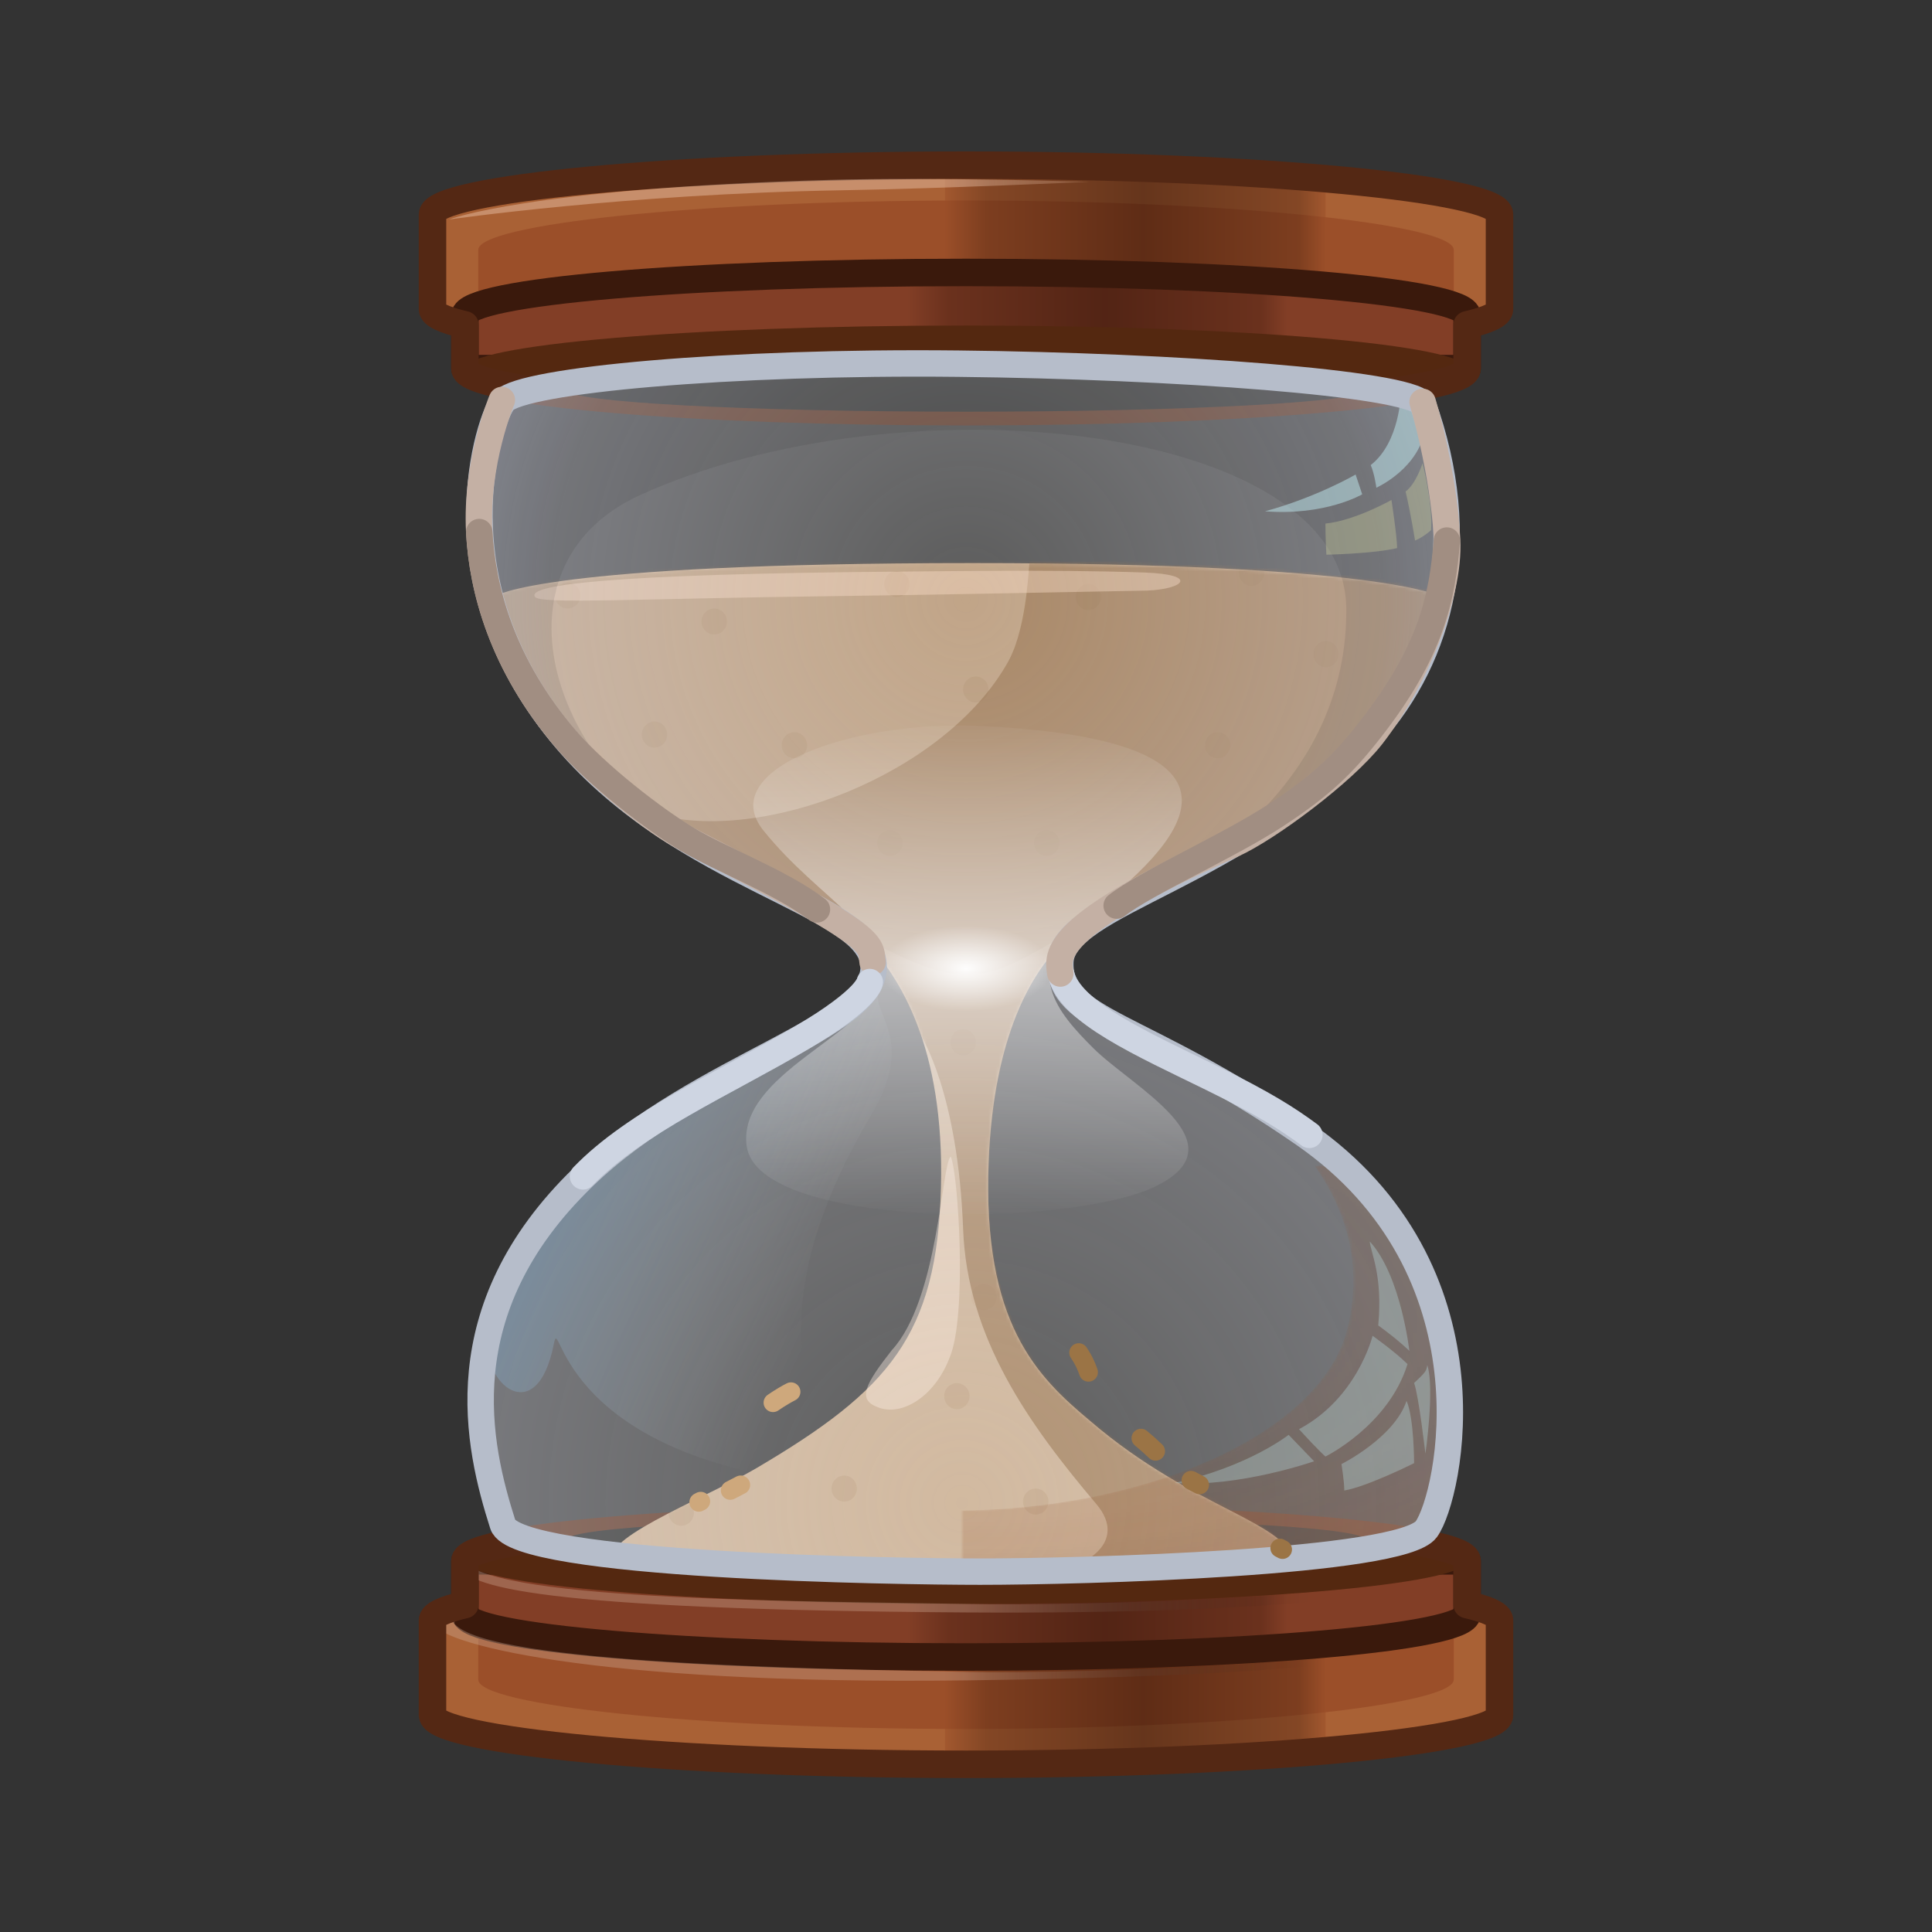<?xml version="1.0" encoding="UTF-8"?> <svg xmlns="http://www.w3.org/2000/svg" xmlns:xlink="http://www.w3.org/1999/xlink" viewBox="0 0 512 512" width="512" height="512" preserveAspectRatio="xMidYMid meet" style="width: 100%; height: 100%; transform: translate3d(0px, 0px, 0px); content-visibility: visible;"><rect x="0" y="0" width="512" height="512" fill="#333333" stroke="none"/><defs><clipPath id="__lottie_element_651"><rect width="512" height="512" x="0" y="0"></rect></clipPath><linearGradient id="__lottie_element_657" spreadMethod="pad" gradientUnits="userSpaceOnUse" x1="-6" y1="-210" x2="104.74" y2="-210"><stop offset="0%" stop-color="rgb(155,79,41)"></stop><stop offset="11%" stop-color="rgb(95,45,22)"></stop><stop offset="52%" stop-color="rgb(35,10,3)"></stop><stop offset="93%" stop-color="rgb(95,45,22)"></stop><stop offset="100%" stop-color="rgb(155,79,41)"></stop></linearGradient><linearGradient id="__lottie_element_658" spreadMethod="pad" gradientUnits="userSpaceOnUse" x1="-17" y1="-186" x2="93.74" y2="-186"><stop offset="0%" stop-color="rgb(130,62,38)"></stop><stop offset="11%" stop-color="rgb(83,36,20)"></stop><stop offset="52%" stop-color="rgb(35,10,3)"></stop><stop offset="93%" stop-color="rgb(83,36,20)"></stop><stop offset="100%" stop-color="rgb(130,62,38)"></stop></linearGradient><linearGradient id="__lottie_element_659" spreadMethod="pad" gradientUnits="userSpaceOnUse" x1="0" y1="0" x2="100" y2="0"><stop offset="0%" stop-color="rgb(255,225,205)" stop-opacity="1"></stop><stop offset="50%" stop-color="rgb(212,160,129)" stop-opacity="0.505"></stop><stop offset="100%" stop-color="rgb(169,96,53)" stop-opacity="0.01"></stop></linearGradient><linearGradient id="__lottie_element_663" spreadMethod="pad" gradientUnits="userSpaceOnUse" x1="-6" y1="213" x2="104.74" y2="213"><stop offset="0%" stop-color="rgb(155,79,41)"></stop><stop offset="11%" stop-color="rgb(95,45,22)"></stop><stop offset="52%" stop-color="rgb(35,10,3)"></stop><stop offset="93%" stop-color="rgb(95,45,22)"></stop><stop offset="100%" stop-color="rgb(155,79,41)"></stop></linearGradient><linearGradient id="__lottie_element_664" spreadMethod="pad" gradientUnits="userSpaceOnUse" x1="-17" y1="189" x2="93.74" y2="189"><stop offset="0%" stop-color="rgb(130,62,38)"></stop><stop offset="11%" stop-color="rgb(83,36,20)"></stop><stop offset="52%" stop-color="rgb(35,10,3)"></stop><stop offset="93%" stop-color="rgb(83,36,20)"></stop><stop offset="100%" stop-color="rgb(130,62,38)"></stop></linearGradient><linearGradient id="__lottie_element_665" spreadMethod="pad" gradientUnits="userSpaceOnUse" x1="0" y1="0" x2="100" y2="0"><stop offset="0%" stop-color="rgb(212,175,155)" stop-opacity="0.34"></stop><stop offset="50%" stop-color="rgb(106,87,77)" stop-opacity="0.17"></stop><stop offset="100%" stop-color="rgb(0,0,0)" stop-opacity="0"></stop></linearGradient><linearGradient id="__lottie_element_666" spreadMethod="pad" gradientUnits="userSpaceOnUse" x1="0" y1="0" x2="100" y2="0"><stop offset="0%" stop-color="rgb(212,175,155)" stop-opacity="0.34"></stop><stop offset="50%" stop-color="rgb(106,87,77)" stop-opacity="0.17"></stop><stop offset="100%" stop-color="rgb(0,0,0)" stop-opacity="0"></stop></linearGradient><linearGradient id="__lottie_element_670" spreadMethod="pad" gradientUnits="userSpaceOnUse" x1="-6" y1="213" x2="104.74" y2="213"><stop offset="0%" stop-color="rgb(155,79,41)"></stop><stop offset="11%" stop-color="rgb(95,45,22)"></stop><stop offset="52%" stop-color="rgb(35,10,3)"></stop><stop offset="93%" stop-color="rgb(95,45,22)"></stop><stop offset="100%" stop-color="rgb(155,79,41)"></stop></linearGradient><linearGradient id="__lottie_element_671" spreadMethod="pad" gradientUnits="userSpaceOnUse" x1="-17" y1="189" x2="93.74" y2="189"><stop offset="0%" stop-color="rgb(130,62,38)"></stop><stop offset="11%" stop-color="rgb(83,36,20)"></stop><stop offset="52%" stop-color="rgb(35,10,3)"></stop><stop offset="93%" stop-color="rgb(83,36,20)"></stop><stop offset="100%" stop-color="rgb(130,62,38)"></stop></linearGradient><clipPath id="__lottie_element_673"><path d="M0,0 L512,0 L512,512 L0,512z"></path></clipPath><g id="__lottie_element_676"><g clip-path="url(#__lottie_element_677)" transform="matrix(0.911,0,0,0.911,22.87,22.519)" opacity="1" style="display: block;"><g transform="matrix(-1,0,0,-1.025,256.166,258.035)" opacity="1" style="display: block;"><path fill="rgb(255,255,255)" fill-opacity="1" d=" M139.73,-118.693 C138.19,-83.973 112.48,-54.223 83.16,-36.113 C68.51,-27.053 54.36,-20.913 43.88,-15.373 C33.41,-9.833 26.59,-4.873 26.59,1.827 C26.59,1.827 -26.25,1.827 -26.25,1.827 C-26.25,-11.573 -53.51,-17.993 -82.82,-36.113 C-112.14,-54.223 -137.85,-83.973 -139.39,-118.693 C-140.94,-153.403 -137.23,-162.703 -119.88,-165.653 C-85.87,-171.443 -48.49,-171.413 0.17,-171.413 C48.83,-171.413 88.31,-171.443 120.22,-165.653 C137.54,-162.513 141.28,-153.403 139.73,-118.693z M120.22,169.307 C86.199,175.097 48.83,175.067 0.17,175.067 C-48.5,175.067 -87.97,175.097 -119.88,169.307 C-137.2,166.167 -140.94,157.047 -139.4,122.337 C-137.85,87.627 -112.14,57.867 -82.82,39.757 C-68.17,30.697 -54.02,24.567 -43.54,19.017 C-33.07,13.477 -26.25,8.527 -26.25,1.827 C-26.25,1.827 26.59,1.827 26.59,1.827 C26.59,15.217 53.85,21.637 83.16,39.757 C112.48,57.867 138.19,87.627 139.73,122.337 C141.28,157.047 137.57,166.347 120.22,169.307z"></path><g opacity="1" transform="matrix(1,0,0,1,0,0)"></g><g opacity="1" transform="matrix(1,0,0,1,0,0)"></g></g><g style="display: none;" transform="matrix(-1,0,0,-1.025,256.166,257.779)" opacity="1"><path fill="rgb(255,255,255)" fill-opacity="1" d=" M139.73,-118.693 C138.19,-83.973 112.48,-54.223 83.16,-36.113 C68.51,-27.053 54.36,-20.913 43.88,-15.373 C33.41,-9.833 26.59,-4.873 26.59,1.827 C26.59,1.827 -26.25,1.827 -26.25,1.827 C-26.25,-11.573 -53.51,-17.993 -82.82,-36.113 C-112.14,-54.223 -137.85,-83.973 -139.39,-118.693 C-140.94,-153.403 -137.23,-162.703 -119.88,-165.653 C-85.87,-171.443 -48.49,-171.413 0.17,-171.413 C48.83,-171.413 88.31,-171.443 120.22,-165.653 C137.54,-162.513 141.28,-153.403 139.73,-118.693z M120.22,169.307 C86.199,175.097 48.83,175.067 0.17,175.067 C-48.5,175.067 -87.97,175.097 -119.88,169.307 C-137.2,166.167 -140.94,157.047 -139.4,122.337 C-137.85,87.627 -112.14,57.867 -82.82,39.757 C-68.17,30.697 -54.02,24.567 -43.54,19.017 C-33.07,13.477 -26.25,8.527 -26.25,1.827 C-26.25,1.827 26.59,1.827 26.59,1.827 C26.59,15.217 53.85,21.637 83.16,39.757 C112.48,57.867 138.19,87.627 139.73,122.337 C141.28,157.047 137.57,166.347 120.22,169.307z"></path><g opacity="1" transform="matrix(1,0,0,1,0,0)"></g><g opacity="1" transform="matrix(1,0,0,1,0,0)"></g></g></g></g><clipPath id="__lottie_element_677"><path d="M0,0 L512,0 L512,512 L0,512z"></path></clipPath><radialGradient id="__lottie_element_684" spreadMethod="pad" gradientUnits="userSpaceOnUse" cx="0" cy="-97.029" r="152.339" fx="0" fy="-97.029"><stop offset="0%" stop-color="rgb(255,255,255)" stop-opacity="0.2"></stop><stop offset="72%" stop-color="rgb(233,236,248)" stop-opacity="0.4"></stop><stop offset="100%" stop-color="rgb(210,218,241)" stop-opacity="0.6"></stop></radialGradient><radialGradient id="__lottie_element_685" spreadMethod="pad" gradientUnits="userSpaceOnUse" cx="-1" cy="142.242" r="212.6" fx="-1" fy="142.242"><stop offset="0%" stop-color="rgb(255,255,255)" stop-opacity="0.2"></stop><stop offset="72%" stop-color="rgb(233,236,248)" stop-opacity="0.4"></stop><stop offset="100%" stop-color="rgb(210,218,241)" stop-opacity="0.6"></stop></radialGradient><radialGradient id="__lottie_element_686" spreadMethod="pad" gradientUnits="userSpaceOnUse" cx="-2" cy="84.167" r="458.842" fx="-2" fy="84.167"><stop offset="0%" stop-color="rgb(154,87,45)"></stop><stop offset="50%" stop-color="rgb(141,76,40)"></stop><stop offset="100%" stop-color="rgb(127,65,34)"></stop></radialGradient><mask id="__lottie_element_688"><path fill="url(#__lottie_element_687)" d=" M122.22,218.418 C109.75,227.611 83,233 5.92,238.567 C-42.624,242.073 -97,238.111 -120.88,217.168 C-122.038,216.153 -129.568,151.648 -128.4,125.976 C-125.5,62.222 -113.915,44.308 -101.32,7.924 C-90.5,-23.333 -63.93,-50.193 -61.52,-51.553 C-94.5,-26 -125.5,104.445 -85.596,156.149 C-14.454,248.328 91.256,191.393 102.03,96.02 C112.5,3.333 68.73,-51.081 66.12,-52.611 C72.47,-49.401 86.903,-25.04 91.16,-18.132 C117.5,24.611 125.048,80.535 127.73,112.337 C130,139.25 124.279,216.9 122.22,218.418z"></path></mask><radialGradient id="__lottie_element_687" spreadMethod="pad" gradientUnits="userSpaceOnUse" cx="-2" cy="84.167" r="458.842" fx="-2" fy="84.167"><stop stop-color="rgb(255,255,255)" offset="0%" stop-opacity="0"></stop><stop stop-color="rgb(255,255,255)" offset="66%" stop-opacity="0.5"></stop><stop stop-color="rgb(255,255,255)" offset="100%" stop-opacity="1"></stop></radialGradient><radialGradient id="__lottie_element_689" spreadMethod="pad" gradientUnits="userSpaceOnUse" cx="4.793" cy="-145.976" r="122.961" fx="4.793" fy="-145.976"><stop offset="0%" stop-color="rgb(217,181,150)"></stop><stop offset="44%" stop-color="rgb(155,123,94)"></stop><stop offset="88%" stop-color="rgb(93,66,38)"></stop><stop offset="94%" stop-color="rgb(93,66,38)"></stop><stop offset="100%" stop-color="rgb(93,66,38)"></stop></radialGradient><mask id="__lottie_element_691"><path fill="url(#__lottie_element_690)" d=" M56.751,-150.198 C56.751,-150.198 54.949,-160.434 3.777,-158.169 C-23.701,-156.953 -36.723,-155.898 -48.023,-149.708 C-50.545,-135.105 -56.687,-96.986 -40.889,-58.82 C-33.469,-40.894 -29.54,-37.391 -22.46,-29.071 C-9.37,-13.688 -5.767,-5.539 -6.267,0.961 C-6.267,9.961 15.552,9.461 15.552,0.461 C15.302,-8.333 25.611,-21.262 32.043,-28.054 C39.186,-35.597 46.774,-49.885 51.197,-60.377 C67.047,-97.975 56.751,-150.198 56.751,-150.198z"></path></mask><radialGradient id="__lottie_element_690" spreadMethod="pad" gradientUnits="userSpaceOnUse" cx="4.793" cy="-145.976" r="122.961" fx="4.793" fy="-145.976"><stop stop-color="rgb(255,255,255)" offset="28%" stop-opacity="0.01"></stop><stop stop-color="rgb(255,255,255)" offset="58%" stop-opacity="0.485"></stop><stop stop-color="rgb(255,255,255)" offset="88%" stop-opacity="0.96"></stop><stop stop-color="rgb(255,255,255)" offset="95%" stop-opacity="0.48"></stop><stop stop-color="rgb(255,255,255)" offset="100%" stop-opacity="0"></stop></radialGradient><linearGradient id="__lottie_element_692" spreadMethod="pad" gradientUnits="userSpaceOnUse" x1="1" y1="67.5" x2="1" y2="-69.5"><stop offset="0%" stop-color="rgb(255,255,255)" stop-opacity="0"></stop><stop offset="25%" stop-color="rgb(255,255,255)" stop-opacity="0.5"></stop><stop offset="50%" stop-color="rgb(255,255,255)" stop-opacity="1"></stop><stop offset="75%" stop-color="rgb(255,255,255)" stop-opacity="0.5"></stop><stop offset="100%" stop-color="rgb(255,255,255)" stop-opacity="0"></stop></linearGradient><radialGradient id="__lottie_element_693" spreadMethod="pad" gradientUnits="userSpaceOnUse" cx="0.045" cy="3.852" r="67.403" fx="0.045" fy="3.852"><stop offset="0%" stop-color="rgb(255,255,255)" stop-opacity="1"></stop><stop offset="50%" stop-color="rgb(255,255,255)" stop-opacity="0.5"></stop><stop offset="100%" stop-color="rgb(255,255,255)" stop-opacity="0"></stop></radialGradient><radialGradient id="__lottie_element_694" spreadMethod="pad" gradientUnits="userSpaceOnUse" cx="0" cy="-156.5" r="126.001" fx="-0.895" fy="-129.905"><stop offset="0%" stop-color="rgb(255,255,255)"></stop><stop offset="65%" stop-color="rgb(255,255,255)"></stop><stop offset="100%" stop-color="rgb(255,255,255)"></stop></radialGradient><mask id="__lottie_element_696"><path fill="url(#__lottie_element_695)" d=" M107.5,-153.5 C101.5,-155.5 42.949,-158.083 -1.929,-159.833 C-43.436,-161.451 -104,-156 -111.5,-153.5 C-121.5,-101.5 -88.5,-21.046 -0.5,-21.5 C96.5,-22 122,-103 107.5,-153.5z"></path></mask><radialGradient id="__lottie_element_695" spreadMethod="pad" gradientUnits="userSpaceOnUse" cx="0" cy="-156.5" r="126.001" fx="-0.895" fy="-129.905"><stop stop-color="rgb(255,255,255)" offset="32%" stop-opacity="0.83"></stop><stop stop-color="rgb(255,255,255)" offset="63%" stop-opacity="0.415"></stop><stop stop-color="rgb(255,255,255)" offset="100%" stop-opacity="0"></stop></radialGradient><radialGradient id="__lottie_element_697" spreadMethod="pad" gradientUnits="userSpaceOnUse" cx="1.5" cy="-139.913" r="345.62" fx="2.5" fy="-70.347"><stop offset="0%" stop-color="rgb(240,250,255)"></stop><stop offset="12%" stop-color="rgb(222,243,255)"></stop><stop offset="100%" stop-color="rgb(203,236,255)"></stop></radialGradient><mask id="__lottie_element_699"><path fill="url(#__lottie_element_698)" d=" M101.75,-151.739 C87,-176.087 -72.75,-166.75 -120.75,-151.25 C-126.25,-148.5 -132.838,-106.472 -130.25,-70.446 C-128,-39.131 -120.294,-60.364 -120,-73.12 C-118,-159.783 -109,-118.956 -109.5,-111.652 C-110,-104.348 -107,-65.728 0.5,-64.978 C101.5,-66.728 105.5,-149.489 101.75,-151.739z"></path></mask><radialGradient id="__lottie_element_698" spreadMethod="pad" gradientUnits="userSpaceOnUse" cx="1.5" cy="-139.913" r="345.62" fx="2.5" fy="-70.347"><stop stop-color="rgb(255,255,255)" offset="0%" stop-opacity="0"></stop><stop stop-color="rgb(255,255,255)" offset="33%" stop-opacity="0.5"></stop><stop stop-color="rgb(255,255,255)" offset="100%" stop-opacity="1"></stop></radialGradient><linearGradient id="__lottie_element_700" spreadMethod="pad" gradientUnits="userSpaceOnUse" x1="-97" y1="-135.5" x2="84.5" y2="-140"><stop offset="0%" stop-color="rgb(45,13,1)"></stop><stop offset="10%" stop-color="rgb(30,12,5)"></stop><stop offset="51%" stop-color="rgb(14,10,9)"></stop><stop offset="90%" stop-color="rgb(30,12,5)"></stop><stop offset="100%" stop-color="rgb(45,13,1)"></stop></linearGradient><mask id="__lottie_element_702"><path fill="url(#__lottie_element_701)" d=" M-2.5,-160 C-91,-158.5 -121,-150.5 -121,-150.5 C-121,-150.5 -58.99,-140.507 0,-142 C79,-144 121.5,-151.5 121.5,-151.5 C121.5,-151.5 82.989,-161.449 -2.5,-160z"></path></mask><linearGradient id="__lottie_element_701" spreadMethod="pad" gradientUnits="userSpaceOnUse" x1="-97" y1="-135.5" x2="84.5" y2="-140"><stop stop-color="rgb(255,255,255)" offset="0%" stop-opacity="0"></stop><stop stop-color="rgb(255,255,255)" offset="0%" stop-opacity="0"></stop><stop stop-color="rgb(255,255,255)" offset="0%" stop-opacity="0"></stop><stop stop-color="rgb(255,255,255)" offset="16%" stop-opacity="0.355"></stop><stop stop-color="rgb(255,255,255)" offset="51%" stop-opacity="0.71"></stop><stop stop-color="rgb(255,255,255)" offset="88%" stop-opacity="0.37"></stop><stop stop-color="rgb(255,255,255)" offset="100%" stop-opacity="0.03"></stop></linearGradient><linearGradient id="__lottie_element_703" spreadMethod="pad" gradientUnits="userSpaceOnUse" x1="-31.5" y1="76.5" x2="-119" y2="37"><stop offset="0%" stop-color="rgb(255,255,255)" stop-opacity="0"></stop><stop offset="50%" stop-color="rgb(178,222,255)" stop-opacity="0.355"></stop><stop offset="100%" stop-color="rgb(102,188,255)" stop-opacity="0.71"></stop></linearGradient><linearGradient id="__lottie_element_709" spreadMethod="pad" gradientUnits="userSpaceOnUse" x1="-17" y1="189" x2="93.74" y2="189"><stop offset="0%" stop-color="rgb(130,62,38)"></stop><stop offset="11%" stop-color="rgb(83,36,20)"></stop><stop offset="52%" stop-color="rgb(35,10,3)"></stop><stop offset="93%" stop-color="rgb(83,36,20)"></stop><stop offset="100%" stop-color="rgb(130,62,38)"></stop></linearGradient><linearGradient id="__lottie_element_710" spreadMethod="pad" gradientUnits="userSpaceOnUse" x1="-6" y1="213" x2="104.74" y2="213"><stop offset="0%" stop-color="rgb(155,79,41)"></stop><stop offset="11%" stop-color="rgb(95,45,22)"></stop><stop offset="52%" stop-color="rgb(35,10,3)"></stop><stop offset="93%" stop-color="rgb(95,45,22)"></stop><stop offset="100%" stop-color="rgb(155,79,41)"></stop></linearGradient><linearGradient id="__lottie_element_711" spreadMethod="pad" gradientUnits="userSpaceOnUse" x1="4.371" y1="-461.327" x2="3.673" y2="-285.268"><stop offset="0%" stop-color="rgb(216,168,151)"></stop><stop offset="50%" stop-color="rgb(173,115,94)"></stop><stop offset="100%" stop-color="rgb(130,62,38)"></stop></linearGradient><clipPath id="__lottie_element_714"><path d="M0,0 L512,0 L512,512 L0,512z"></path></clipPath><clipPath id="__lottie_element_718"><path d="M0,0 L512,0 L512,512 L0,512z"></path></clipPath><mask id="__lottie_element_676_1"><use xmlns:ns1="http://www.w3.org/1999/xlink" ns1:href="#__lottie_element_676"></use></mask><clipPath id="__lottie_element_727"><path d="M0,0 L512,0 L512,512 L0,512z"></path></clipPath><g id="__lottie_element_730"><g clip-path="url(#__lottie_element_732)" transform="matrix(1,0,0,1.025,0,-6.4)" opacity="1" style="display: block;"><g transform="matrix(1,0,0,1,255.832,254.332)" opacity="1" style="display: block;"><g opacity="1" transform="matrix(1,0,0,1,0,0)"><path fill="rgb(255,255,255)" fill-opacity="1" d=" M6.658,57.636 C4.876,103.412 20.72,118.493 36.374,131.225 C66.666,156.527 95.024,160.028 95.143,171.615 C70.904,174.664 34.326,176.485 0.66,176.485 C-37.036,176.485 -83.184,175.388 -101.674,171.603 C-109.29,165.576 -77.351,153.809 -61.083,144.575 C-22.388,122.349 -8.326,106.862 -7.208,64.792 C-6.145,24.347 -19.61,4.977 -28.53,-4.553 C-28.54,-4.553 -46.99,-16.793 -47.04,-16.823 C-57.67,-23.403 -63.461,-24.262 -81.291,-35.282 C-110.611,-53.392 -133.073,-70.736 -136.842,-103.049 C-136.842,-103.049 -123.26,-112.386 2.089,-112.387 C120.49,-112.388 137.753,-103.049 137.753,-103.049 C134.382,-70.869 109.38,-52.011 79.803,-34.119 C65.075,-25.196 53.342,-20.369 42.933,-14.708 C35.886,-10.891 31.373,-7.981 27.061,-3.587 C19.904,3.707 8.087,20.645 6.658,57.636z"></path></g></g><g transform="matrix(1,0,0,1,255.832,254.332)" opacity="1" style="display: none;"><g opacity="1" transform="matrix(1,0,0,1,0,0)"><path fill="rgb(255,255,255)" fill-opacity="1" d=" M85.634,89.517 C96.918,96.967 109.168,103.169 139.7,118.968 C145.165,121.796 137.168,157.168 135.418,163.979 C112.168,176.418 49.497,176.898 3.858,176.898 C-47.244,176.898 -107.582,176.669 -132.409,166.797 C-139.332,156.919 -140.153,118.203 -135.755,115.514 C-109.832,99.668 -108.082,99.668 -94.125,91.181 C-91.478,89.571 -69.734,78.014 -59.274,71.777 C-53.457,68.308 -46.832,64.229 -40.991,60.871 C-29.647,54.348 -13.457,43.75 -0.202,43.75 C14.418,43.75 27.229,53.331 37.813,60.386 C47.168,66.622 44.918,65.296 53.176,70.515 C64.556,77.707 79.937,85.755 85.634,89.517z"></path></g></g><g transform="matrix(1,0,0,1,255.828,253.666)" opacity="1" style="display: none;"><g opacity="1" transform="matrix(1,0,0,1,0,0)"><path fill="rgb(255,255,255)" fill-opacity="1" d=" M6.66,59.497 C4.605,108.356 17.96,124.107 32.348,136.697 C62.699,163.257 81.692,165.447 83.324,173.468 C58.951,175.077 31.98,175.067 0.171,175.067 C-35.444,175.067 -75.029,175.668 -92.535,172.818 C-98.513,168.673 -72.459,159.819 -58.206,151.537 C-18.904,128.701 -8.51,112.527 -7.22,67.817 C-5.994,25.333 -19.61,4.977 -28.53,-4.553 C-28.54,-4.553 -46.99,-16.793 -47.04,-16.823 C-57.67,-23.403 -64.99,-25.093 -82.82,-36.113 C-112.14,-54.223 -137.852,-74.229 -139.39,-108.95 C-139.39,-108.95 -130.673,-121.321 1.433,-121.322 C129.062,-121.323 139.73,-108.95 139.73,-108.95 C138.191,-74.228 112.48,-54.223 83.16,-36.113 C68.51,-27.053 54.36,-20.913 43.88,-15.373 C36.59,-11.513 31.373,-7.981 27.061,-3.587 C19.904,3.707 8.308,20.335 6.66,59.497z"></path></g></g><g transform="matrix(1,0,0,1,255.832,254.332)" opacity="1" style="display: block;"></g></g></g><clipPath id="__lottie_element_732"><path d="M0,0 L512,0 L512,512 L0,512z"></path></clipPath><g id="__lottie_element_738"><g clip-path="url(#__lottie_element_739)" transform="matrix(1,0,0,1.025,0,-6.4)" opacity="1" style="display: block;"><g transform="matrix(1,0,0,1,255.832,254.332)" opacity="1" style="display: block;"><g opacity="1" transform="matrix(1,0,0,1,0,0)"><path fill="rgb(255,255,255)" fill-opacity="1" d=" M6.658,57.636 C4.876,103.412 20.72,118.493 36.374,131.225 C66.666,156.527 95.024,160.028 95.143,171.615 C70.904,174.664 34.326,176.485 0.66,176.485 C-37.036,176.485 -83.184,175.388 -101.674,171.603 C-109.29,165.576 -77.351,153.809 -61.083,144.575 C-22.388,122.349 -8.326,106.862 -7.208,64.792 C-6.145,24.347 -19.61,4.977 -28.53,-4.553 C-28.54,-4.553 -46.99,-16.793 -47.04,-16.823 C-57.67,-23.403 -63.461,-24.262 -81.291,-35.282 C-110.611,-53.392 -133.073,-70.736 -136.842,-103.049 C-136.842,-103.049 -123.26,-112.386 2.089,-112.387 C120.49,-112.388 137.753,-103.049 137.753,-103.049 C134.382,-70.869 109.38,-52.011 79.803,-34.119 C65.075,-25.196 53.342,-20.369 42.933,-14.708 C35.886,-10.891 31.373,-7.981 27.061,-3.587 C19.904,3.707 8.087,20.645 6.658,57.636z"></path></g></g><g transform="matrix(1,0,0,1,255.832,254.332)" opacity="1" style="display: none;"><g opacity="1" transform="matrix(1,0,0,1,0,0)"><path fill="rgb(255,255,255)" fill-opacity="1" d=" M85.634,89.517 C96.918,96.967 109.168,103.169 139.7,118.968 C145.165,121.796 137.168,157.168 135.418,163.979 C112.168,176.418 49.497,176.898 3.858,176.898 C-47.244,176.898 -107.582,176.669 -132.409,166.797 C-139.332,156.919 -140.153,118.203 -135.755,115.514 C-109.832,99.668 -108.082,99.668 -94.125,91.181 C-91.478,89.571 -69.734,78.014 -59.274,71.777 C-53.457,68.308 -46.832,64.229 -40.991,60.871 C-29.647,54.348 -13.457,43.75 -0.202,43.75 C14.418,43.75 27.229,53.331 37.813,60.386 C47.168,66.622 44.918,65.296 53.176,70.515 C64.556,77.707 79.937,85.755 85.634,89.517z"></path></g></g><g transform="matrix(1,0,0,1,255.828,253.666)" opacity="1" style="display: none;"><g opacity="1" transform="matrix(1,0,0,1,0,0)"><path fill="rgb(255,255,255)" fill-opacity="1" d=" M6.66,59.497 C4.605,108.356 17.96,124.107 32.348,136.697 C62.699,163.257 81.692,165.447 83.324,173.468 C58.951,175.077 31.98,175.067 0.171,175.067 C-35.444,175.067 -75.029,175.668 -92.535,172.818 C-98.513,168.673 -72.459,159.819 -58.206,151.537 C-18.904,128.701 -8.51,112.527 -7.22,67.817 C-5.994,25.333 -19.61,4.977 -28.53,-4.553 C-28.54,-4.553 -46.99,-16.793 -47.04,-16.823 C-57.67,-23.403 -64.99,-25.093 -82.82,-36.113 C-112.14,-54.223 -137.852,-74.229 -139.39,-108.95 C-139.39,-108.95 -130.673,-121.321 1.433,-121.322 C129.062,-121.323 139.73,-108.95 139.73,-108.95 C138.191,-74.228 112.48,-54.223 83.16,-36.113 C68.51,-27.053 54.36,-20.913 43.88,-15.373 C36.59,-11.513 31.373,-7.981 27.061,-3.587 C19.904,3.707 8.308,20.335 6.66,59.497z"></path></g></g><g transform="matrix(1,0,0,1,255.832,254.332)" opacity="1" style="display: block;"></g></g></g><clipPath id="__lottie_element_739"><path d="M0,0 L512,0 L512,512 L0,512z"></path></clipPath><g id="__lottie_element_748"><g clip-path="url(#__lottie_element_749)" transform="matrix(1,0,0,1.025,0,-6.4)" opacity="1" style="display: block;"><g transform="matrix(1,0,0,1,255.832,254.332)" opacity="1" style="display: block;"><g opacity="1" transform="matrix(1,0,0,1,0,0)"><path fill="rgb(255,255,255)" fill-opacity="1" d=" M6.658,57.636 C4.876,103.412 20.72,118.493 36.374,131.225 C66.666,156.527 95.024,160.028 95.143,171.615 C70.904,174.664 34.326,176.485 0.66,176.485 C-37.036,176.485 -83.184,175.388 -101.674,171.603 C-109.29,165.576 -77.351,153.809 -61.083,144.575 C-22.388,122.349 -8.326,106.862 -7.208,64.792 C-6.145,24.347 -19.61,4.977 -28.53,-4.553 C-28.54,-4.553 -46.99,-16.793 -47.04,-16.823 C-57.67,-23.403 -63.461,-24.262 -81.291,-35.282 C-110.611,-53.392 -133.073,-70.736 -136.842,-103.049 C-136.842,-103.049 -123.26,-112.386 2.089,-112.387 C120.49,-112.388 137.753,-103.049 137.753,-103.049 C134.382,-70.869 109.38,-52.011 79.803,-34.119 C65.075,-25.196 53.342,-20.369 42.933,-14.708 C35.886,-10.891 31.373,-7.981 27.061,-3.587 C19.904,3.707 8.087,20.645 6.658,57.636z"></path></g></g><g transform="matrix(1,0,0,1,255.832,254.332)" opacity="1" style="display: none;"><g opacity="1" transform="matrix(1,0,0,1,0,0)"><path fill="rgb(255,255,255)" fill-opacity="1" d=" M85.634,89.517 C96.918,96.967 109.168,103.169 139.7,118.968 C145.165,121.796 137.168,157.168 135.418,163.979 C112.168,176.418 49.497,176.898 3.858,176.898 C-47.244,176.898 -107.582,176.669 -132.409,166.797 C-139.332,156.919 -140.153,118.203 -135.755,115.514 C-109.832,99.668 -108.082,99.668 -94.125,91.181 C-91.478,89.571 -69.734,78.014 -59.274,71.777 C-53.457,68.308 -46.832,64.229 -40.991,60.871 C-29.647,54.348 -13.457,43.75 -0.202,43.75 C14.418,43.75 27.229,53.331 37.813,60.386 C47.168,66.622 44.918,65.296 53.176,70.515 C64.556,77.707 79.937,85.755 85.634,89.517z"></path></g></g><g transform="matrix(1,0,0,1,255.828,253.666)" opacity="1" style="display: none;"><g opacity="1" transform="matrix(1,0,0,1,0,0)"><path fill="rgb(255,255,255)" fill-opacity="1" d=" M6.66,59.497 C4.605,108.356 17.96,124.107 32.348,136.697 C62.699,163.257 81.692,165.447 83.324,173.468 C58.951,175.077 31.98,175.067 0.171,175.067 C-35.444,175.067 -75.029,175.668 -92.535,172.818 C-98.513,168.673 -72.459,159.819 -58.206,151.537 C-18.904,128.701 -8.51,112.527 -7.22,67.817 C-5.994,25.333 -19.61,4.977 -28.53,-4.553 C-28.54,-4.553 -46.99,-16.793 -47.04,-16.823 C-57.67,-23.403 -64.99,-25.093 -82.82,-36.113 C-112.14,-54.223 -137.852,-74.229 -139.39,-108.95 C-139.39,-108.95 -130.673,-121.321 1.433,-121.322 C129.062,-121.323 139.73,-108.95 139.73,-108.95 C138.191,-74.228 112.48,-54.223 83.16,-36.113 C68.51,-27.053 54.36,-20.913 43.88,-15.373 C36.59,-11.513 31.373,-7.981 27.061,-3.587 C19.904,3.707 8.308,20.335 6.66,59.497z"></path></g></g><g transform="matrix(1,0,0,1,255.832,254.332)" opacity="1" style="display: block;"></g></g></g><clipPath id="__lottie_element_749"><path d="M0,0 L512,0 L512,512 L0,512z"></path></clipPath><mask id="__lottie_element_748_1"><use xmlns:ns2="http://www.w3.org/1999/xlink" ns2:href="#__lottie_element_748"></use></mask><mask id="__lottie_element_738_1"><use xmlns:ns3="http://www.w3.org/1999/xlink" ns3:href="#__lottie_element_738"></use></mask><mask id="__lottie_element_730_1"><use xmlns:ns4="http://www.w3.org/1999/xlink" ns4:href="#__lottie_element_730"></use></mask></defs><g clip-path="url(#__lottie_element_651)"><g transform="matrix(0.911,0,0,0.911,255.847,254.131)" opacity="1" style="display: block;"><g opacity="1" transform="matrix(1,0,0,1,0,0)"><g opacity="1" transform="matrix(1,0,0,1,0,0)"><g opacity="1" transform="matrix(1,0,0,1,0,0)"><g opacity="1" transform="matrix(1,0,0,1,0,0)"><path fill="rgb(155,79,41)" fill-opacity="1" d=" M-155.029,-189.046 C-155.029,-189.046 -155.029,-216.566 -155.029,-216.566 C-155.029,-223.936 -85.544,-230.91 0.169,-230.91 C85.882,-230.91 155.366,-223.936 155.366,-216.566 C155.366,-216.566 155.366,-189.046 155.366,-189.046 C155.366,-189.046 -155.029,-189.046 -155.029,-189.046z"></path></g></g><g opacity="0.6" transform="matrix(1,0,0,1,0,0)"><path fill="rgb(178,108,61)" fill-opacity="1" d=" M155.37,-216.563 C155.37,-216.563 155.37,-189.043 155.37,-189.043 C155.37,-189.043 144.33,-189.043 144.33,-189.043 C143.73,-189.383 142.97,-189.723 142.05,-190.063 C142.05,-190.063 142.05,-206.293 142.05,-206.293 C142.05,-213.663 78.53,-220.633 0.17,-220.633 C-78.19,-220.633 -141.71,-213.663 -141.71,-206.293 C-141.71,-206.293 -141.71,-190.063 -141.71,-190.063 C-142.63,-189.723 -143.4,-189.383 -144,-189.043 C-144,-189.043 -155.03,-189.043 -155.03,-189.043 C-155.03,-189.043 -155.03,-216.563 -155.03,-216.563 C-155.03,-223.933 -85.54,-230.913 0.17,-230.913 C85.88,-230.913 155.37,-223.933 155.37,-216.563z"></path></g><g opacity="0.5" transform="matrix(1,0,0,1,0,0)"><path fill="url(#__lottie_element_657)" fill-opacity="1" d=" M104.8,-226.973 C104.8,-226.973 104.8,-189.043 104.8,-189.043 C104.8,-189.043 -5.94,-189.043 -5.94,-189.043 C-5.94,-189.043 -5.94,-230.893 -5.94,-230.893 C-3.91,-230.913 -1.88,-230.913 0.17,-230.913 C40.49,-230.913 77.21,-229.373 104.8,-226.973z"></path></g><g opacity="1" transform="matrix(1,0,0,1,0,0)"><g opacity="1" transform="matrix(1,0,0,1,0,0)"><path fill="rgb(130,62,38)" fill-opacity="1" d=" M-145.605,-171.73 C-145.605,-171.73 -145.605,-187.171 -145.605,-187.171 C-145.605,-194.093 -80.34,-199.705 0.169,-199.705 C80.678,-199.705 145.943,-194.093 145.943,-187.171 C145.943,-187.171 145.943,-171.73 145.943,-171.73 C145.943,-171.73 -145.605,-171.73 -145.605,-171.73z"></path></g></g><g opacity="0.5" transform="matrix(1,0,0,1,0,0)"><path fill="url(#__lottie_element_658)" fill-opacity="1" d=" M93.8,-196.783 C93.8,-196.783 93.8,-171.733 93.8,-171.733 C93.8,-171.733 -16.94,-171.733 -16.94,-171.733 C-16.94,-171.733 -16.94,-199.623 -16.94,-199.623 C-11.33,-199.673 -5.62,-199.703 0.17,-199.703 C35.82,-199.703 68.47,-198.603 93.8,-196.783z"></path></g><g opacity="1" transform="matrix(1,0,0,1,0,0)"><g opacity="1" transform="matrix(1,0,0,1,0,0)"><path stroke-linecap="round" stroke-linejoin="round" fill-opacity="0" stroke="rgb(58,25,12)" stroke-opacity="1" stroke-width="8" d=" M-145.605,-171.73 C-145.605,-171.73 -145.605,-187.171 -145.605,-187.171 C-145.605,-194.093 -80.34,-199.705 0.169,-199.705 C80.678,-199.705 145.943,-194.093 145.943,-187.171 C145.943,-187.171 145.943,-171.73 145.943,-171.73 C145.943,-171.73 -145.605,-171.73 -145.605,-171.73z"></path></g></g><g opacity="1" transform="matrix(1,0,0,1,0,0)"><path fill="rgb(84,40,16)" fill-opacity="1" d=" M145.943,-171.73 C145.943,-178.652 80.678,-184.264 0.169,-184.264 C-80.34,-184.264 -145.605,-178.652 -145.605,-171.73 C-145.605,-164.808 -80.34,-159.197 0.169,-159.197 C80.678,-159.197 145.943,-164.808 145.943,-171.73z"></path></g></g><g opacity="1" transform="matrix(1,0,0,1,0,0)"><path stroke-linecap="round" stroke-linejoin="round" fill-opacity="0" stroke="rgb(84,40,20)" stroke-opacity="1" stroke-width="8" d=" M155.366,-189.046 C155.366,-187.434 152.039,-185.888 145.943,-184.457 C145.943,-184.457 145.943,-171.73 145.943,-171.73 C145.943,-171.73 145.943,-171.73 145.943,-171.73 C145.942,-164.808 80.677,-159.197 0.169,-159.197 C-80.339,-159.197 -145.604,-164.808 -145.605,-171.73 C-145.605,-171.73 -145.605,-171.73 -145.605,-171.73 C-145.605,-171.73 -145.605,-184.457 -145.605,-184.457 C-151.701,-185.888 -155.029,-187.434 -155.029,-189.046 C-155.029,-189.046 -155.029,-189.046 -155.029,-189.046 C-155.029,-189.046 -155.029,-216.566 -155.029,-216.566 C-155.029,-223.936 -85.544,-230.91 0.169,-230.91 C85.882,-230.91 155.366,-223.936 155.366,-216.566 C155.366,-216.566 155.366,-189.046 155.366,-189.046 C155.366,-189.046 155.366,-189.046 155.366,-189.046z"></path></g><g opacity="0.5" transform="matrix(1,0,0,1,0,0)"><path stroke-linecap="round" stroke-linejoin="round" fill-opacity="0" stroke="rgb(183,131,104)" stroke-opacity="1" stroke-width="6" d="M0 0"></path></g><g opacity="0.5" transform="matrix(1,0,0,1,0,0)"><path stroke-linecap="round" stroke-linejoin="round" fill-opacity="0" stroke="rgb(183,131,104)" stroke-opacity="1" stroke-width="6" d="M0 0"></path></g></g><g opacity="1" transform="matrix(1,0,0,1,0,0)"><path fill="rgb(29,29,27)" fill-opacity="1" d=" M116.142,-165.449 C116.142,-168.902 64.219,-171.702 0.169,-171.702 C-63.881,-171.702 -115.805,-168.902 -115.805,-165.449 C-115.805,-161.996 -63.881,-159.197 0.169,-159.197 C64.219,-159.197 116.142,-161.996 116.142,-165.449z"></path></g><g opacity="0.35" transform="matrix(1,0,0,1,0,0)"><path fill="url(#__lottie_element_659)" fill-opacity="1" d=" M-39.638,-226.624 C-126.936,-224.153 -150.271,-215.094 -150.271,-215.094 C-150.271,-215.094 -99.209,-222.507 -36.069,-223.605 C-5.6,-224.135 36.131,-226.075 36.131,-226.075 C36.131,-226.075 -9.448,-227.478 -39.638,-226.624z"></path></g></g><g transform="matrix(0.911,0,0,0.911,255.847,254.131)" opacity="1" style="display: block;"><g opacity="1" transform="matrix(1,0,0,1,0,0)"><g opacity="1" transform="matrix(1,0,0,1,0,0)"><g opacity="1" transform="matrix(1,0,0,1,0,0)"><path fill="rgb(155,79,41)" fill-opacity="1" d=" M-155.029,192.406 C-155.029,192.406 -155.029,219.927 -155.029,219.927 C-155.029,227.297 -85.544,234.271 0.169,234.271 C85.882,234.271 155.366,227.297 155.366,219.927 C155.366,219.927 155.366,192.406 155.366,192.406 C155.366,192.406 -155.029,192.406 -155.029,192.406z"></path></g></g><g opacity="0.6" transform="matrix(1,0,0,1,0,0)"><path fill="rgb(178,108,61)" fill-opacity="1" d=" M155.37,219.924 C155.37,219.924 155.37,192.404 155.37,192.404 C155.37,192.404 144.33,192.404 144.33,192.404 C143.73,192.744 142.97,193.084 142.05,193.424 C142.05,193.424 142.05,209.654 142.05,209.654 C142.05,217.024 78.53,223.993 0.17,223.993 C-78.19,223.993 -141.71,217.024 -141.71,209.654 C-141.71,209.654 -141.71,193.424 -141.71,193.424 C-142.63,193.084 -143.4,192.744 -144,192.404 C-144,192.404 -155.03,192.404 -155.03,192.404 C-155.03,192.404 -155.03,219.924 -155.03,219.924 C-155.03,227.294 -85.54,234.274 0.17,234.274 C85.88,234.274 155.37,227.294 155.37,219.924z"></path></g><g opacity="0.5" transform="matrix(1,0,0,1,0,0)"><path fill="url(#__lottie_element_663)" fill-opacity="1" d=" M104.8,192.407 C104.8,192.407 104.8,230.327 104.8,230.327 C77.21,232.727 40.49,234.267 0.17,234.267 C-1.88,234.267 -3.91,234.267 -5.94,234.247 C-5.94,234.247 -5.94,192.407 -5.94,192.407 C-5.94,192.407 104.8,192.407 104.8,192.407z"></path></g><g opacity="1" transform="matrix(1,0,0,1,0,0)"><g opacity="1" transform="matrix(1,0,0,1,0,0)"><path fill="rgb(130,62,38)" fill-opacity="1" d=" M-145.605,175.091 C-145.605,175.091 -145.605,190.532 -145.605,190.532 C-145.605,197.454 -80.34,203.065 0.169,203.065 C80.678,203.065 145.943,197.454 145.943,190.532 C145.943,190.532 145.943,175.091 145.943,175.091 C145.943,175.091 -145.605,175.091 -145.605,175.091z"></path></g></g><g opacity="0.5" transform="matrix(1,0,0,1,0,0)"><path fill="url(#__lottie_element_664)" fill-opacity="1" d=" M93.8,175.087 C93.8,175.087 93.8,200.147 93.8,200.147 C68.47,201.967 35.82,203.067 0.17,203.067 C-5.62,203.067 -11.33,203.037 -16.94,202.987 C-16.94,202.987 -16.94,175.087 -16.94,175.087 C-16.94,175.087 93.8,175.087 93.8,175.087z"></path></g><g opacity="1" transform="matrix(1,0,0,1,0,0)"><g opacity="1" transform="matrix(1,0,0,1,0,0)"><path stroke-linecap="round" stroke-linejoin="round" fill-opacity="0" stroke="rgb(58,25,12)" stroke-opacity="1" stroke-width="8" d=" M-145.605,175.091 C-145.605,175.091 -145.605,190.532 -145.605,190.532 C-145.605,197.454 -80.34,203.065 0.169,203.065 C80.678,203.065 145.943,197.454 145.943,190.532 C145.943,190.532 145.943,175.091 145.943,175.091 C145.943,175.091 -145.605,175.091 -145.605,175.091z"></path></g></g><g opacity="1" transform="matrix(1,0,0,1,0,0)"><path fill="rgb(84,40,16)" fill-opacity="1" d=" M145.943,175.091 C145.943,182.013 80.678,187.624 0.169,187.624 C-80.34,187.624 -145.605,182.013 -145.605,175.091 C-145.605,168.169 -80.34,162.557 0.169,162.557 C80.678,162.557 145.943,168.169 145.943,175.091z"></path></g></g><g opacity="1" transform="matrix(1,0,0,1,0,0)"><path fill="url(#__lottie_element_665)" fill-opacity="1" d=" M-145.878,187.631 C-145.878,187.631 -154.387,188.347 -154.938,192.573 C-155.762,198.887 -108.552,211.232 -0.107,209.868 C87.191,208.77 148.405,204.001 155.548,192.573 C156.921,190.377 145.94,187.631 145.94,187.631 C145.94,187.631 153.226,188.457 149.646,192.984 C140.312,204.788 33.453,208.039 0.717,207.397 C-41.285,206.573 -138.467,205.201 -148.624,193.396 C-148.624,185.16 -145.878,187.631 -145.878,187.631z"></path></g><g opacity="1" transform="matrix(1,0,0,1,0,-19.766)"><path fill="url(#__lottie_element_666)" fill-opacity="1" d=" M-146.839,196.004 C-146.262,202.345 -124.191,209.044 -0.107,209.868 C94.33,210.495 140.312,203.828 146.077,197.377 C146.077,196.691 146.352,195.456 145.528,195.181 C137.43,205.476 32.904,208.039 0.168,207.397 C-41.834,206.573 -135.721,206.848 -145.878,195.043 C-145.878,194.906 -146.976,194.494 -146.839,196.004z"></path></g><g opacity="1" transform="matrix(1,0,0,1,0,0)"><path stroke-linecap="round" stroke-linejoin="round" fill-opacity="0" stroke="rgb(84,40,20)" stroke-opacity="1" stroke-width="8" d=" M155.366,192.406 C155.366,190.794 152.039,189.248 145.943,187.817 C145.943,187.817 145.943,175.091 145.943,175.091 C145.943,175.091 145.943,175.091 145.943,175.091 C145.942,168.169 80.677,162.557 0.169,162.557 C-80.339,162.557 -145.604,168.169 -145.605,175.091 C-145.605,175.091 -145.605,175.091 -145.605,175.091 C-145.605,175.091 -145.605,187.817 -145.605,187.817 C-151.701,189.248 -155.029,190.794 -155.029,192.406 C-155.029,192.406 -155.029,192.406 -155.029,192.406 C-155.029,192.406 -155.029,219.927 -155.029,219.927 C-155.029,227.297 -85.544,234.271 0.169,234.271 C85.882,234.271 155.366,227.297 155.366,219.927 C155.366,219.927 155.366,192.406 155.366,192.406 C155.366,192.406 155.366,192.406 155.366,192.406z"></path></g><g opacity="0.5" transform="matrix(1,0,0,1,0,0)"><path stroke-linecap="round" stroke-linejoin="round" fill-opacity="0" stroke="rgb(183,131,104)" stroke-opacity="1" stroke-width="6" d="M0 0"></path></g><g opacity="0.5" transform="matrix(1,0,0,1,0,0)"><path stroke-linecap="round" stroke-linejoin="round" fill-opacity="0" stroke="rgb(183,131,104)" stroke-opacity="1" stroke-width="6" d="M0 0"></path></g><g opacity="0.5" transform="matrix(1,0,0,1,0,0)"><path stroke-linecap="round" stroke-linejoin="round" fill-opacity="0" stroke="rgb(183,131,104)" stroke-opacity="1" stroke-width="6" d="M0 0"></path></g><g opacity="1" transform="matrix(1,0,0,1,0,0)"><path fill="rgb(29,29,27)" fill-opacity="1" d=" M116.142,168.838 C116.142,165.385 64.219,162.586 0.169,162.586 C-63.881,162.586 -115.805,165.385 -115.805,168.838 C-115.805,172.291 -63.881,175.091 0.169,175.091 C64.219,175.091 116.142,172.291 116.142,168.838z"></path></g></g><g style="display: none;" transform="matrix(0.865,0,0,0.813,255.761,264.985)" opacity="0.298"><g opacity="1" transform="matrix(1,0,0,1,0,0)"><path fill="rgb(130,62,38)" fill-opacity="1" d=" M-0.504,-230.231 C84.727,-230.231 153.821,-224.545 153.821,-217.531 C153.821,-210.517 84.727,-204.832 -0.504,-204.832 C-85.735,-204.832 -154.828,-210.517 -154.828,-217.531 C-154.828,-224.545 -85.735,-230.231 -0.504,-230.231z"></path><path stroke-linecap="round" stroke-linejoin="round" fill-opacity="0" stroke="rgb(84,40,20)" stroke-opacity="1" stroke-width="8" d=" M-0.504,-230.231 C84.727,-230.231 153.821,-224.545 153.821,-217.531 C153.821,-210.517 84.727,-204.832 -0.504,-204.832 C-85.735,-204.832 -154.828,-210.517 -154.828,-217.531 C-154.828,-224.545 -85.735,-230.231 -0.504,-230.231z"></path></g><g opacity="1" transform="matrix(1,0,0,1,0,0)"><path fill="rgb(155,79,41)" fill-opacity="1" d=" M154.476,-218.725 C154.476,-236.332 -154.035,-233.356 -154.035,-218.458 C-154.054,-218.407 -154.214,-187.098 -154.233,-187.079 C-154.233,-203.582 154.296,-201.983 154.296,-187.02 C154.296,-186.941 154.495,-218.691 154.476,-218.725z"></path></g><g opacity="0.5" transform="matrix(1,0,0,1,0,0)"><path fill="url(#__lottie_element_670)" fill-opacity="1" d=" M132.405,-225.752 C102.64,-229.666 47.081,-231.199 -7.242,-230.729 C-6.832,-230.582 -7.832,-199.332 -7.512,-198.857 C48.476,-198.893 105.791,-196.842 134.842,-192.932 C135.668,-193.332 131.418,-226.082 132.405,-225.752z"></path></g><g opacity="1" transform="matrix(1,0,0,1,0,0)"><path stroke-linecap="round" stroke-linejoin="round" fill-opacity="0" stroke="rgb(84,40,20)" stroke-opacity="1" stroke-width="8" d=" M154.476,-218.725 C154.476,-236.332 -154.035,-233.356 -154.035,-218.458 C-154.054,-218.407 -154.214,-187.098 -154.233,-187.079 C-154.233,-203.582 154.296,-201.983 154.296,-187.02 C154.296,-186.941 154.495,-218.691 154.476,-218.725z"></path></g><g opacity="1" transform="matrix(1,0,0,1,0,0)"><path fill="rgb(155,79,41)" fill-opacity="1" d=" M-0.531,-199.332 C84.7,-199.332 153.793,-193.057 153.793,-185.318 C153.793,-177.579 84.7,-171.305 -0.531,-171.305 C-85.762,-171.305 -154.856,-177.579 -154.856,-185.318 C-154.856,-193.057 -85.762,-199.332 -0.531,-199.332z"></path><path stroke-linecap="round" stroke-linejoin="round" fill-opacity="0" stroke="rgb(58,25,12)" stroke-opacity="1" stroke-width="8" d=" M-0.531,-199.332 C84.7,-199.332 153.793,-193.057 153.793,-185.318 C153.793,-177.579 84.7,-171.305 -0.531,-171.305 C-85.762,-171.305 -154.856,-177.579 -154.856,-185.318 C-154.856,-193.057 -85.762,-199.332 -0.531,-199.332z"></path></g><g opacity="1" transform="matrix(1,0,0,1,0,0)"><path fill="rgb(130,62,38)" fill-opacity="1" d=" M144.418,-189.036 C144.418,-205.832 -144.582,-201.082 -144.582,-190.172 C-144.544,-190.153 -145.261,-169.246 -145.261,-169.289 C-145.261,-186.331 144.769,-187.693 144.769,-169.267 C144.75,-169.245 144.456,-189.094 144.418,-189.036z"></path></g><g opacity="0.5" transform="matrix(1,0,0,1,0,0)"><path fill="url(#__lottie_element_671)" fill-opacity="1" d=" M120.295,-196.034 C88.884,-199.615 31.693,-200.592 -21.528,-199.758 C-21.332,-198.581 -23.332,-182.832 -23.29,-182.376 C30.39,-183.203 88.393,-181.575 120.277,-177.276 C120.668,-176.582 120.918,-195.582 120.295,-196.034z"></path></g><g opacity="1" transform="matrix(1,0,0,1,0,0)"><path stroke-linecap="round" stroke-linejoin="round" fill-opacity="0" stroke="rgb(84,40,20)" stroke-opacity="1" stroke-width="8" d=" M144.418,-189.036 C144.418,-205.832 -144.582,-201.082 -144.582,-190.172 C-144.544,-190.153 -145.261,-169.246 -145.261,-169.289 C-145.261,-186.331 144.769,-187.693 144.769,-169.267 C144.75,-169.245 144.456,-189.094 144.418,-189.036z"></path></g><g opacity="1" transform="matrix(1,0,0,1,0,0)"><path fill="rgb(84,40,20)" fill-opacity="1" d=" M-0.82,-181.832 C79.52,-181.832 144.764,-175.835 144.764,-169.182 C144.764,-162.529 79.636,-157.136 -0.704,-157.136 C-81.044,-157.136 -144.439,-162.575 -144.439,-169.228 C-144.439,-175.881 -81.16,-181.832 -0.82,-181.832z"></path><path stroke-linecap="round" stroke-linejoin="round" fill-opacity="0" stroke="rgb(84,40,20)" stroke-opacity="1" stroke-width="8" d=" M-0.82,-181.832 C79.52,-181.832 144.764,-175.835 144.764,-169.182 C144.764,-162.529 79.636,-157.136 -0.704,-157.136 C-81.044,-157.136 -144.439,-162.575 -144.439,-169.228 C-144.439,-175.881 -81.16,-181.832 -0.82,-181.832z"></path></g><g opacity="1" transform="matrix(1,0,0,1,0,0)"><path fill="rgb(29,29,27)" fill-opacity="1" d=" M-1.216,-172.607 C58.236,-172.607 115.771,-167.743 115.771,-163.489 C115.771,-159.235 57.826,-157.785 -1.626,-157.785 C-61.078,-157.785 -112.99,-160.014 -112.99,-164.268 C-112.99,-168.522 -60.668,-172.607 -1.216,-172.607z"></path></g></g><g mask="url(#__lottie_element_676_1)" style="display: block;"><g clip-path="url(#__lottie_element_673)" transform="matrix(0.911,0,0,0.911,22.87,22.519)" opacity="1"><g transform="matrix(1,0,0,1.025,255.832,254.29)" opacity="1" style="display: block;"><g opacity="1" transform="matrix(1,0,0,1,0,0)"><path fill="rgb(198,168,136)" fill-opacity="1" d=" M6.658,57.636 C4.876,103.412 20.72,118.493 36.374,131.225 C66.666,156.527 95.024,160.028 95.143,171.615 C70.904,174.664 34.326,176.485 0.66,176.485 C-37.036,176.485 -83.184,175.388 -101.674,171.603 C-109.29,165.576 -77.351,153.809 -61.083,144.575 C-22.388,122.349 -8.326,106.862 -7.208,64.792 C-6.145,24.347 -19.61,4.977 -28.53,-4.553 C-28.54,-4.553 -46.99,-16.793 -47.04,-16.823 C-57.67,-23.403 -63.461,-24.262 -81.291,-35.282 C-110.611,-53.392 -133.073,-70.736 -136.842,-103.049 C-136.842,-103.049 -123.26,-112.386 2.089,-112.387 C120.49,-112.388 137.753,-103.049 137.753,-103.049 C134.382,-70.869 109.38,-52.011 79.803,-34.119 C65.075,-25.196 53.342,-20.369 42.933,-14.708 C35.886,-10.891 31.373,-7.981 27.061,-3.587 C19.904,3.707 8.087,20.645 6.658,57.636z"></path></g></g><g transform="matrix(1,0,0,1.025,255.832,254.29)" opacity="1" style="display: none;"><g opacity="1" transform="matrix(1,0,0,1,0,0)"><path fill="rgb(198,168,136)" fill-opacity="1" d=" M85.634,89.517 C96.918,96.967 109.168,103.169 139.7,118.968 C145.165,121.796 137.168,157.168 135.418,163.979 C112.168,176.418 49.497,176.898 3.858,176.898 C-47.244,176.898 -107.582,176.669 -132.409,166.797 C-139.332,156.919 -140.153,118.203 -135.755,115.514 C-109.832,99.668 -108.082,99.668 -94.125,91.181 C-91.478,89.571 -69.734,78.014 -59.274,71.777 C-53.457,68.308 -46.832,64.229 -40.991,60.871 C-29.647,54.348 -13.457,43.75 -0.202,43.75 C14.418,43.75 27.229,53.331 37.813,60.386 C47.168,66.622 44.918,65.296 53.176,70.515 C64.556,77.707 79.937,85.755 85.634,89.517z"></path></g></g><g transform="matrix(1,0,0,1.025,255.828,254.12)" opacity="1" style="display: none;"><g opacity="1" transform="matrix(1,0,0,1,0,0)"><path fill="rgb(198,168,136)" fill-opacity="1" d=" M6.66,59.497 C4.605,108.356 17.976,124.07 32.376,136.67 C62.755,163.252 81.747,165.441 83.38,173.467 C58.99,175.077 32,175.067 0.17,175.067 C-35.47,175.067 -75.082,175.669 -92.6,172.817 C-98.582,168.669 -72.524,159.811 -58.258,151.522 C-18.921,128.667 -8.51,112.527 -7.22,67.817 C-5.994,25.333 -19.61,4.977 -28.53,-4.553 C-28.54,-4.553 -46.99,-16.793 -47.04,-16.823 C-57.67,-23.403 -64.99,-25.093 -82.82,-36.113 C-112.14,-54.223 -137.85,-74.217 -139.39,-108.937 C-139.39,-108.937 -130.673,-121.308 1.433,-121.309 C129.062,-121.31 139.73,-108.937 139.73,-108.937 C138.19,-74.217 112.48,-54.223 83.16,-36.113 C68.51,-27.053 54.36,-20.913 43.88,-15.373 C36.59,-11.513 31.373,-7.981 27.061,-3.587 C19.904,3.707 8.308,20.335 6.66,59.497z"></path></g></g><g mask="url(#__lottie_element_730_1)" style="display: block;"><g clip-path="url(#__lottie_element_727)" transform="matrix(1,0,0,1.025,0,-6.4)" opacity="1"><g transform="matrix(1,0,0,1,255.832,254.332)" opacity="1" style="display: block;"><g opacity="0.1" transform="matrix(1,0,0,1,0,0)"><g opacity="1" transform="matrix(1,0,0,1,0,0)"><path fill="rgb(105,51,4)" fill-opacity="1" d=" M-69.486,-95.816 C-69.486,-93.78 -71.136,-92.13 -73.172,-92.13 C-75.208,-92.13 -76.858,-93.78 -76.858,-95.816 C-76.858,-97.852 -75.208,-99.502 -73.172,-99.502 C-71.136,-99.502 -69.486,-97.852 -69.486,-95.816z"></path></g><g opacity="1" transform="matrix(1,0,0,1,0,0)"><path fill="rgb(105,51,4)" fill-opacity="1" d=" M-18.367,-32.954 C-18.367,-30.918 -20.017,-29.269 -22.053,-29.269 C-24.089,-29.269 -25.739,-30.918 -25.739,-32.954 C-25.739,-34.99 -24.089,-36.64 -22.053,-36.64 C-20.017,-36.64 -18.367,-34.99 -18.367,-32.954z"></path></g><g opacity="1" transform="matrix(1,0,0,1,0,0)"><path fill="rgb(105,51,4)" fill-opacity="1" d=" M-46.165,-60.692 C-46.165,-58.656 -47.815,-57.007 -49.851,-57.007 C-51.887,-57.007 -53.537,-58.656 -53.537,-60.692 C-53.537,-62.728 -51.887,-64.378 -49.851,-64.378 C-47.815,-64.378 -46.165,-62.728 -46.165,-60.692z"></path></g><g opacity="1" transform="matrix(1,0,0,1,0,0)"><path fill="rgb(105,51,4)" fill-opacity="1" d=" M-86.853,-63.737 C-86.853,-61.701 -88.503,-60.051 -90.539,-60.051 C-92.575,-60.051 -94.224,-61.701 -94.224,-63.737 C-94.224,-65.773 -92.575,-67.422 -90.539,-67.422 C-88.503,-67.422 -86.853,-65.773 -86.853,-63.737z"></path></g><g opacity="1" transform="matrix(1,0,0,1,0,0)"><path fill="rgb(105,51,4)" fill-opacity="1" d=" M-16.337,-106.445 C-16.337,-104.409 -17.986,-102.759 -20.022,-102.759 C-22.058,-102.759 -23.708,-104.409 -23.708,-106.445 C-23.708,-108.481 -22.058,-110.13 -20.022,-110.13 C-17.986,-110.13 -16.337,-108.481 -16.337,-106.445z"></path></g><g opacity="1" transform="matrix(1,0,0,1,0,0)"><path fill="rgb(105,51,4)" fill-opacity="1" d=" M-112.119,-103.187 C-112.119,-101.151 -113.769,-99.502 -115.805,-99.502 C-117.841,-99.502 -119.491,-101.151 -119.491,-103.187 C-119.491,-105.223 -117.841,-106.873 -115.805,-106.873 C-113.769,-106.873 -112.119,-105.223 -112.119,-103.187z"></path></g><g opacity="1" transform="matrix(1,0,0,1,0,0)"><path fill="rgb(105,51,4)" fill-opacity="1" d=" M6.611,-76.53 C6.611,-74.494 4.961,-72.844 2.925,-72.844 C0.889,-72.844 -0.76,-74.494 -0.76,-76.53 C-0.76,-78.566 0.889,-80.216 2.925,-80.216 C4.961,-80.216 6.611,-78.566 6.611,-76.53z"></path></g><g opacity="1" transform="matrix(1,0,0,1,0,0)"><path fill="rgb(105,51,4)" fill-opacity="1" d=" M39.378,-102.759 C39.378,-100.723 37.729,-99.073 35.693,-99.073 C33.657,-99.073 32.007,-100.723 32.007,-102.759 C32.007,-104.795 33.657,-106.445 35.693,-106.445 C37.729,-106.445 39.378,-104.795 39.378,-102.759z"></path></g><g opacity="1" transform="matrix(1,0,0,1,0,0)"><path fill="rgb(105,51,4)" fill-opacity="1" d=" M27.233,-32.954 C27.233,-30.918 25.583,-29.269 23.547,-29.269 C21.511,-29.269 19.861,-30.918 19.861,-32.954 C19.861,-34.99 21.511,-36.64 23.547,-36.64 C25.583,-36.64 27.233,-34.99 27.233,-32.954z"></path></g><g opacity="1" transform="matrix(1,0,0,1,0,0)"><path fill="rgb(105,51,4)" fill-opacity="1" d=" M76.957,-60.692 C76.957,-58.656 75.307,-57.007 73.271,-57.007 C71.235,-57.007 69.585,-58.656 69.585,-60.692 C69.585,-62.728 71.235,-64.378 73.271,-64.378 C75.307,-64.378 76.957,-62.728 76.957,-60.692z"></path></g><g opacity="1" transform="matrix(1,0,0,1,0,0)"><path fill="rgb(105,51,4)" fill-opacity="1" d=" M86.804,-109.616 C86.804,-107.58 85.154,-105.93 83.118,-105.93 C81.082,-105.93 79.433,-107.58 79.433,-109.616 C79.433,-111.652 81.082,-113.302 83.118,-113.302 C85.154,-113.302 86.804,-111.652 86.804,-109.616z"></path></g><g opacity="1" transform="matrix(1,0,0,1,0,0)"><path fill="rgb(105,51,4)" fill-opacity="1" d=" M108.486,-86.556 C108.486,-84.52 106.836,-82.87 104.8,-82.87 C102.764,-82.87 101.114,-84.52 101.114,-86.556 C101.114,-88.592 102.764,-90.242 104.8,-90.242 C106.836,-90.242 108.486,-88.592 108.486,-86.556z"></path></g></g></g><g transform="matrix(-1,0,0,-1,256.172,301.834)" opacity="1" style="display: block;"><g opacity="0.1" transform="matrix(1,0,0,1,0,0)"><g opacity="1" transform="matrix(1,0,0,1,0,0)"><path fill="rgb(105,51,4)" fill-opacity="1" d=" M-69.486,-95.816 C-69.486,-93.78 -71.136,-92.13 -73.172,-92.13 C-75.208,-92.13 -76.858,-93.78 -76.858,-95.816 C-76.858,-97.852 -75.208,-99.502 -73.172,-99.502 C-71.136,-99.502 -69.486,-97.852 -69.486,-95.816z"></path></g><g opacity="1" transform="matrix(1,0,0,1,0,0)"><path fill="rgb(105,51,4)" fill-opacity="1" d=" M-18.367,-32.954 C-18.367,-30.918 -20.017,-29.269 -22.053,-29.269 C-24.089,-29.269 -25.739,-30.918 -25.739,-32.954 C-25.739,-34.99 -24.089,-36.64 -22.053,-36.64 C-20.017,-36.64 -18.367,-34.99 -18.367,-32.954z"></path></g><g opacity="1" transform="matrix(1,0,0,1,0,0)"><path fill="rgb(105,51,4)" fill-opacity="1" d=" M-46.165,-60.692 C-46.165,-58.656 -47.815,-57.007 -49.851,-57.007 C-51.887,-57.007 -53.537,-58.656 -53.537,-60.692 C-53.537,-62.728 -51.887,-64.378 -49.851,-64.378 C-47.815,-64.378 -46.165,-62.728 -46.165,-60.692z"></path></g><g opacity="1" transform="matrix(1,0,0,1,0,0)"><path fill="rgb(105,51,4)" fill-opacity="1" d=" M-86.853,-63.737 C-86.853,-61.701 -88.503,-60.051 -90.539,-60.051 C-92.575,-60.051 -94.224,-61.701 -94.224,-63.737 C-94.224,-65.773 -92.575,-67.422 -90.539,-67.422 C-88.503,-67.422 -86.853,-65.773 -86.853,-63.737z"></path></g><g opacity="1" transform="matrix(1,0,0,1,0,0)"><path fill="rgb(105,51,4)" fill-opacity="1" d=" M-16.337,-106.445 C-16.337,-104.409 -17.986,-102.759 -20.022,-102.759 C-22.058,-102.759 -23.708,-104.409 -23.708,-106.445 C-23.708,-108.481 -22.058,-110.13 -20.022,-110.13 C-17.986,-110.13 -16.337,-108.481 -16.337,-106.445z"></path></g><g opacity="1" transform="matrix(1,0,0,1,0,0)"><path fill="rgb(105,51,4)" fill-opacity="1" d=" M-112.119,-103.187 C-112.119,-101.151 -113.769,-99.502 -115.805,-99.502 C-117.841,-99.502 -119.491,-101.151 -119.491,-103.187 C-119.491,-105.223 -117.841,-106.873 -115.805,-106.873 C-113.769,-106.873 -112.119,-105.223 -112.119,-103.187z"></path></g><g opacity="1" transform="matrix(1,0,0,1,0,0)"><path fill="rgb(105,51,4)" fill-opacity="1" d=" M6.611,-76.53 C6.611,-74.494 4.961,-72.844 2.925,-72.844 C0.889,-72.844 -0.76,-74.494 -0.76,-76.53 C-0.76,-78.566 0.889,-80.216 2.925,-80.216 C4.961,-80.216 6.611,-78.566 6.611,-76.53z"></path></g><g opacity="1" transform="matrix(1,0,0,1,0,0)"><path fill="rgb(105,51,4)" fill-opacity="1" d=" M39.378,-102.759 C39.378,-100.723 37.729,-99.073 35.693,-99.073 C33.657,-99.073 32.007,-100.723 32.007,-102.759 C32.007,-104.795 33.657,-106.445 35.693,-106.445 C37.729,-106.445 39.378,-104.795 39.378,-102.759z"></path></g><g opacity="1" transform="matrix(1,0,0,1,0,0)"><path fill="rgb(105,51,4)" fill-opacity="1" d=" M27.233,-32.954 C27.233,-30.918 25.583,-29.269 23.547,-29.269 C21.511,-29.269 19.861,-30.918 19.861,-32.954 C19.861,-34.99 21.511,-36.64 23.547,-36.64 C25.583,-36.64 27.233,-34.99 27.233,-32.954z"></path></g><g opacity="1" transform="matrix(1,0,0,1,0,0)"><path fill="rgb(105,51,4)" fill-opacity="1" d=" M76.957,-60.692 C76.957,-58.656 75.307,-57.007 73.271,-57.007 C71.235,-57.007 69.585,-58.656 69.585,-60.692 C69.585,-62.728 71.235,-64.378 73.271,-64.378 C75.307,-64.378 76.957,-62.728 76.957,-60.692z"></path></g><g opacity="1" transform="matrix(1,0,0,1,0,0)"><path fill="rgb(105,51,4)" fill-opacity="1" d=" M86.804,-109.616 C86.804,-107.58 85.154,-105.93 83.118,-105.93 C81.082,-105.93 79.433,-107.58 79.433,-109.616 C79.433,-111.652 81.082,-113.302 83.118,-113.302 C85.154,-113.302 86.804,-111.652 86.804,-109.616z"></path></g><g opacity="1" transform="matrix(1,0,0,1,0,0)"><path fill="rgb(105,51,4)" fill-opacity="1" d=" M108.486,-86.556 C108.486,-84.52 106.836,-82.87 104.8,-82.87 C102.764,-82.87 101.114,-84.52 101.114,-86.556 C101.114,-88.592 102.764,-90.242 104.8,-90.242 C106.836,-90.242 108.486,-88.592 108.486,-86.556z"></path></g></g></g><g transform="matrix(1,0,0,1,255.832,254.332)" opacity="1" style="display: block;"><g opacity="0.1" transform="matrix(1,0,0,1,0,0)"><g opacity="0" transform="matrix(1,0,0,1,69,230.5)"><path fill="rgb(105,51,4)" fill-opacity="1" d=" M-69.486,-95.816 C-69.486,-93.78 -71.136,-92.13 -73.172,-92.13 C-75.208,-92.13 -76.858,-93.78 -76.858,-95.816 C-76.858,-97.852 -75.208,-99.502 -73.172,-99.502 C-71.136,-99.502 -69.486,-97.852 -69.486,-95.816z"></path></g><g opacity="0.439" transform="matrix(1,0,0,1,78.452,191.722)"><path fill="rgb(105,51,4)" fill-opacity="1" d=" M-69.486,-95.816 C-69.486,-93.78 -71.136,-92.13 -73.172,-92.13 C-75.208,-92.13 -76.858,-93.78 -76.858,-95.816 C-76.858,-97.852 -75.208,-99.502 -73.172,-99.502 C-71.136,-99.502 -69.486,-97.852 -69.486,-95.816z"></path></g><g opacity="1" transform="matrix(1,0,0,1,72.429,119.41)"><path fill="rgb(105,51,4)" fill-opacity="1" d=" M-69.486,-95.816 C-69.486,-93.78 -71.136,-92.13 -73.172,-92.13 C-75.208,-92.13 -76.858,-93.78 -76.858,-95.816 C-76.858,-97.852 -75.208,-99.502 -73.172,-99.502 C-71.136,-99.502 -69.486,-97.852 -69.486,-95.816z"></path></g></g></g><g transform="matrix(1,0,0,1,255.832,254.332)" opacity="1" style="display: block;"><g opacity="0.5" transform="matrix(1,0,0,1,0,0)"><path fill="rgb(115,70,23)" fill-opacity="1" d=" M6.66,59.097 C4.6,107.957 29.242,126.099 44.992,136.906 C74.298,157.179 93.896,159.617 96.793,173.506 C73.993,175.006 48.913,175.095 19.743,175.105 C34.533,173.645 47.588,165.701 37.968,154.621 C18.338,132.021 0.425,107.483 -0.76,76.685 C-2.252,37.898 -12.91,21.827 -13.3,21.387 C-13.31,21.377 -13.31,21.377 -13.31,21.377 C-17.76,8.577 -23.81,0.497 -28.53,-4.553 C-28.54,-4.553 -28.54,-4.563 -28.54,-4.563 C-31.6,-8.593 -37.24,-11.793 -37.29,-11.823 C-47.92,-18.403 -64.99,-25.093 -82.82,-36.113 C-85.46,-37.743 -88.06,-39.463 -90.62,-41.283 C-59.718,-32.363 -6.194,-52.231 12.25,-84.269 C26.505,-108.89 13.639,-195.268 13.639,-195.268 C68.796,-195.268 125.41,-127.587 138.779,-119.093 C137.239,-84.373 110.829,-54.31 83.16,-36.113 C68.773,-26.643 54.36,-20.913 43.88,-15.373 C36.59,-11.513 31.37,-7.983 27.06,-3.583 C19.9,3.707 8.31,19.937 6.66,59.097z"></path></g></g></g></g><g mask="url(#__lottie_element_738_1)" style="display: none;"><g transform="matrix(-1,0,0,-1.025,256.168,257.71)" opacity="1"><g opacity="0.5" transform="matrix(1,0,0,1,0,0)"><path fill="rgb(120,74,25)" fill-opacity="1" d=" M-6.911,-56.254 C-4.889,-105.115 -18.28,-120.816 -32.69,-133.404 C-63.09,-159.96 -82.081,-162.135 -83.717,-170.164 C-60.919,-171.681 -35.84,-171.791 -6.67,-171.823 C-21.459,-170.352 -34.509,-162.395 -24.878,-151.324 C-5.231,-128.739 -0.838,-104.211 0.371,-73.414 C1.893,-34.629 12.393,-18.668 12.783,-18.228 C12.793,-18.218 12.793,-18.218 12.793,-18.218 C17.253,-5.422 23.308,2.654 28.032,7.7 C28.042,7.7 28.042,7.71 28.042,7.71 C31.105,11.738 37.044,15 37.093,15.031 C47.728,21.603 64.797,28.289 82.641,39.286 C85.282,40.914 87.884,42.632 90.445,44.45 C59.537,35.553 7.576,60.237 -12.138,91.518 C-30.987,121.426 -13.385,194.862 -13.385,194.862 C-68.541,194.904 -127.047,131.059 -140.422,122.575 C-138.909,87.854 -112.808,57.437 -83.512,39.288 C-68.869,30.217 -54.545,24.198 -44.073,18.643 C-36.786,14.777 -31.574,11.238 -27.262,6.841 C-20.108,-0.454 -8.532,-17.093 -6.911,-56.254z"></path></g></g></g><g style="display: none;" transform="matrix(-0.949,-0.315,0.323,-0.973,255.621,257.676)" opacity="0.082"><g opacity="0.5" transform="matrix(1,0,0,1,0,0)"><path fill="rgb(120,74,25)" fill-opacity="1" d=" M-150.368,-117.19 C-154.118,-141.578 -156.965,-165.904 -158.865,-173.875 C-114.667,-201.958 121.608,-189.87 158.801,-173.481 C164.311,-162.612 159.86,-128.498 153.135,-111.604 C123.168,-183.697 -83.832,-192.478 -150.368,-117.19z"></path></g></g><g mask="url(#__lottie_element_748_1)" style="display: block;"><g transform="matrix(-1,0,0,-1.025,256.168,257.71)" opacity="0.55"><g opacity="0.5" transform="matrix(1,0,0,1,0,0)"><path fill="rgb(120,74,25)" fill-opacity="1" d=" M-140.755,169.556 C-167.332,140.668 -132.832,23.668 -33.755,12.871 C-6.793,-0.957 -3.332,-9.331 33.197,11.3 C181.168,61.169 151.644,161.793 152.361,174.512 C97.168,242.644 -7.832,327.522 -140.755,169.556z"></path></g></g></g></g></g><g transform="matrix(1,0,0,1,256,256)" opacity="0.4" style="display: block;"><g opacity="1" transform="matrix(1,0,0,1,0,0)"><path fill="rgb(255,218,189)" fill-opacity="1" d=" M47.301,-104.274 C22.399,-105.164 -9.302,-104.542 -30.117,-104.39 C-104.732,-103.457 -115.839,-100.233 -114.242,-97.837 C-112.88,-95.794 -87.104,-97.385 -34.818,-98.025 C-10.631,-98.337 16.172,-98.886 47.836,-99.482 C57.803,-99.845 61.837,-103.749 47.301,-104.274z"></path></g><g opacity="1" transform="matrix(1,0,0,1,0,0)"><path fill="rgb(255,236,220)" fill-opacity="1" d=" M-4.051,50.493 C-6.483,52.347 -7.268,88.39 -19.639,101.781 C-26.597,110.689 -29.019,114.897 -23.318,116.949 C-17.165,119.418 -8.389,114.316 -4.358,103.826 C0.419,92.741 -2.08,54.548 -4.051,50.493z"></path></g></g><g transform="matrix(1,0,0,1,256,256)" opacity="1" style="display: block;"><g opacity="1" transform="matrix(1,0,0,1,0,0)"><path fill="url(#__lottie_element_684)" fill-opacity="1" d=" M128.23,-112.693 C127.557,-85.453 110.48,-56.723 81.16,-38.613 C66.51,-29.553 54.36,-20.913 43.88,-15.373 C33.41,-9.833 26.59,-4.873 26.59,1.827 C26.59,1.827 -26.25,1.827 -26.25,1.827 C-26.25,-11.573 -51.76,-20.243 -81.07,-38.363 C-110.39,-56.473 -128.254,-80.439 -128.39,-115.193 C-128.5,-143.25 -124.75,-148.75 -122.38,-149.903 C-106.388,-157.682 -51.24,-160.163 -2.58,-160.163 C46.08,-160.163 89.847,-161.084 120.72,-151.153 C122.75,-150.5 128.75,-133.75 128.23,-112.693z"></path></g><g opacity="1" transform="matrix(1,0,0,1,0,0)"><path fill="url(#__lottie_element_685)" fill-opacity="1" d=" M121.72,149.807 C111.5,157.5 52.33,160.567 3.67,160.567 C-45,160.567 -112.788,160.676 -123.13,148.057 C-126.25,144.25 -129.75,125.25 -128.65,110.087 C-126.779,84.292 -112.14,57.867 -82.82,39.757 C-68.17,30.697 -54.02,24.567 -43.54,19.017 C-33.07,13.477 -26.25,8.527 -26.25,1.827 C-26.25,1.827 26.59,1.827 26.59,1.827 C26.59,15.217 53.85,21.637 83.16,39.757 C112.48,57.867 127,83.5 127.73,112.087 C128.617,146.82 123.746,148.282 121.72,149.807z"></path></g><g opacity="0.87" transform="matrix(1,0,0,0.45,-1,53)"><path fill="url(#__lottie_element_686)" mask="url(#__lottie_element_688)" fill-opacity="1" d="M0 0 M122.22,218.418 C109.75,227.611 83,233 5.92,238.567 C-42.624,242.073 -97,238.111 -120.88,217.168 C-122.038,216.153 -129.568,151.648 -128.4,125.976 C-125.5,62.222 -113.915,44.308 -101.32,7.924 C-90.5,-23.333 -63.93,-50.193 -61.52,-51.553 C-94.5,-26 -125.5,104.445 -85.596,156.149 C-14.454,248.328 91.256,191.393 102.03,96.02 C112.5,3.333 68.73,-51.081 66.12,-52.611 C72.47,-49.401 86.903,-25.04 91.16,-18.132 C117.5,24.611 125.048,80.535 127.73,112.337 C130,139.25 124.279,216.9 122.22,218.418z"></path></g><g opacity="0.1" transform="matrix(1,0,0,1,0,0)"><path fill="rgb(29,29,27)" fill-opacity="1" d=" M120.97,-150.47 C93.138,-160.093 45.83,-159.73 -2.83,-159.73 C-51.5,-159.73 -105.023,-156.119 -122.38,-150.22 C-124.5,-149.5 -128.32,-138.536 -128.65,-115 C-129,-90 -112.14,-57.53 -82.82,-39.42 C-80.37,-37.9 -76.68,-35.47 -74.27,-34.11 C-111.72,-56.06 -125.5,-107 -86.346,-124.812 C-17.099,-156.314 100.226,-143.876 100.78,-94.85 C101.297,-49.076 60.73,-26.86 58.12,-25.33 C64.47,-28.54 74.26,-34.65 81.16,-38.92 C110.48,-57.03 124.545,-78.176 127.98,-112.75 C128.75,-120.5 124.5,-149.25 120.97,-150.47z"></path></g><g opacity="0.44" transform="matrix(2.32,0,0,1.02,-11,1)"><path fill="url(#__lottie_element_689)" mask="url(#__lottie_element_691)" fill-opacity="1" d="M0 0 M56.751,-150.198 C56.751,-150.198 54.949,-160.434 3.777,-158.169 C-23.701,-156.953 -36.723,-155.898 -48.023,-149.708 C-50.545,-135.105 -56.687,-96.986 -40.889,-58.82 C-33.469,-40.894 -29.54,-37.391 -22.46,-29.071 C-9.37,-13.688 -5.767,-5.539 -6.267,0.961 C-6.267,9.961 15.552,9.461 15.552,0.461 C15.302,-8.333 25.611,-21.262 32.043,-28.054 C39.186,-35.597 46.774,-49.885 51.197,-60.377 C67.047,-97.975 56.751,-150.198 56.751,-150.198z"></path></g><g opacity="0.506" transform="matrix(1,0,0,1,0,0)"><path fill="url(#__lottie_element_692)" fill-opacity="1" d=" M4.261,-63.587 C-30.368,-65.301 -66.639,-52.006 -53.682,-35.909 C-38.563,-17.125 -19.824,-9.93 -23.167,5 C-26.1,18.101 -60.539,28.756 -58.139,47.613 C-55.325,69.723 27.918,69.555 50.547,58.241 C73.176,46.927 43.898,31.935 33.747,21.784 C24.404,12.441 14.119,0.998 31.69,-12.844 C50.568,-27.715 89.627,-59.361 4.261,-63.587z"></path></g><g opacity="0.96" transform="matrix(0.34,0,0,0.168,0,0)"><path fill="url(#__lottie_element_693)" fill-opacity="1" d=" M-1.739,-75.07 C-18.496,-74.691 -71.864,-63 -72.667,4.5 C-73.5,74.5 -20,81.5 -1.953,81.241 C15,80.998 73,73.5 73.747,0.284 C74.352,-59.002 16.5,-75.483 -1.739,-75.07z"></path></g><g opacity="0.92" transform="matrix(1,0,0,1,0,0)"><path fill="url(#__lottie_element_694)" mask="url(#__lottie_element_696)" fill-opacity="1" d="M0 0 M107.5,-153.5 C101.5,-155.5 42.949,-158.083 -1.929,-159.833 C-43.436,-161.451 -104,-156 -111.5,-153.5 C-121.5,-101.5 -88.5,-21.046 -0.5,-21.5 C96.5,-22 122,-103 107.5,-153.5z"></path></g><g opacity="1" transform="matrix(1,0,0,0.46,4.5,-83)"><path fill="url(#__lottie_element_697)" mask="url(#__lottie_element_699)" fill-opacity="1" d="M0 0 M101.75,-151.739 C87,-176.087 -72.75,-166.75 -120.75,-151.25 C-126.25,-148.5 -132.838,-106.472 -130.25,-70.446 C-128,-39.131 -120.294,-60.364 -120,-73.12 C-118,-159.783 -109,-118.956 -109.5,-111.652 C-110,-104.348 -107,-65.728 0.5,-64.978 C101.5,-66.728 105.5,-149.489 101.75,-151.739z"></path></g><g opacity="1" transform="matrix(1,0,0,1,0,0)"><path fill="url(#__lottie_element_700)" mask="url(#__lottie_element_702)" fill-opacity="1" d="M0 0 M-2.5,-160 C-91,-158.5 -121,-150.5 -121,-150.5 C-121,-150.5 -58.99,-140.507 0,-142 C79,-144 121.5,-151.5 121.5,-151.5 C121.5,-151.5 82.989,-161.449 -2.5,-160z"></path></g><g opacity="1" transform="matrix(1,0,0,1,0,0)"><path fill="rgb(202,249,255)" fill-opacity="0.45" d=" M115.25,-151.75 C115.25,-151.75 115,-138.75 107.25,-132.75 C108.25,-130.5 108.75,-126.75 108.75,-126.75 C108.75,-126.75 120.5,-132 121.75,-143 C122.27,-147.58 115.25,-151.75 115.25,-151.75z"></path></g><g opacity="1" transform="matrix(1,0,0,1,0,0)"><path fill="rgb(202,249,255)" fill-opacity="0.45" d=" M103.25,-130.25 C103.25,-130.25 93,-124.25 79.25,-120.5 C95.25,-119.25 105,-125 105,-125 C105,-125 103.25,-130.25 103.25,-130.25z"></path></g><g opacity="0.29" transform="matrix(1,0,0,1,0,0)"><path fill="rgb(227,230,165)" fill-opacity="1" d=" M121,-133.25 C121,-133.25 119.25,-127.75 116.5,-125.75 C118,-119.25 119,-112.75 119,-112.75 C119,-112.75 121,-113.5 123.25,-115.5 C123.75,-122.5 121,-133.25 121,-133.25z"></path></g><g opacity="0.29" transform="matrix(1,0,0,1,0,0)"><path fill="rgb(227,230,165)" fill-opacity="1" d=" M112.75,-123.5 C112.75,-123.5 103,-118 95.25,-117.25 C95.25,-113.75 95.5,-109 95.5,-109 C95.5,-109 108,-109.25 114.25,-110.75 C114.25,-113.75 112.75,-123.5 112.75,-123.5z"></path></g><g opacity="0.28" transform="matrix(1,0,0,1,0,0)"><path fill="rgb(202,249,255)" fill-opacity="1" d=" M107,73 C107.25,76 110.5,82 109.25,95.25 C114.75,99.25 117.5,102 117.5,102 C117.5,102 115.25,82 107,73z"></path></g><g opacity="0.28" transform="matrix(1,0,0,1,0,0)"><path fill="rgb(202,249,255)" fill-opacity="1" d=" M107.75,98 C107.75,98 103.75,114.5 88.25,122.75 C93.25,128.25 95.25,130 95.25,130 C95.25,130 112,121.75 117,105.5 C113.75,102.25 107.75,98 107.75,98z"></path></g><g opacity="0.28" transform="matrix(1,0,0,1,0,0)"><path fill="rgb(202,249,255)" fill-opacity="1" d=" M85.5,124.25 C85.5,124.25 74.75,132.75 55.25,137 C72.25,138.25 92.25,131.25 92.25,131.25 C92.25,131.25 85.5,124.25 85.5,124.25z"></path></g><g opacity="0.28" transform="matrix(1,0,0,1,0,0)"><path fill="rgb(202,249,255)" fill-opacity="1" d=" M122.25,105.75 C122,107.25 122,107.5 118.75,110.5 C120,114 121.75,129.25 121.75,129.25 C121.75,129.25 124.25,112 122.25,105.75z"></path></g><g opacity="0.28" transform="matrix(1,0,0,1,0,0)"><path fill="rgb(202,249,255)" fill-opacity="1" d=" M116.75,115.25 C113.5,125 99.5,132 99.5,132 C99.5,132 100.25,136.5 100.25,139 C106.25,138 118.75,131.75 118.75,131.75 C118.75,131.75 118.75,119.75 116.75,115.25z"></path></g><g opacity="0.43" transform="matrix(1,0,0,1,0,0)"><path fill="url(#__lottie_element_703)" fill-opacity="1" d=" M-23,6.5 C-21.75,3.5 -21.75,-4.5 -25.75,3.5 C-29.75,11.5 -35.25,14.5 -44.25,19 C-53.25,23.5 -85.75,37.5 -101.75,55.5 C-117.75,73.5 -123.5,81.25 -126.5,98.25 C-128.65,110.431 -113.78,123.151 -109.25,100.25 C-107.378,90.784 -109.5,128.5 -40.701,136.887 C0.646,141.927 -76.992,126.987 -25,39.25 C-13,19 -25.5,12.5 -23,6.5z"></path></g><g opacity="1" transform="matrix(1,0,0,1,0,0)"><path stroke-linecap="butt" stroke-linejoin="miter" fill-opacity="0" stroke-miterlimit="4" stroke="rgb(182,189,202)" stroke-opacity="1" stroke-width="7" d=" M121,-149 C117,-154.5 55,-159 -1.994,-159.625 C-62.747,-160.291 -117.5,-155.25 -122.5,-149.75 C-126.26,-145.614 -141.402,-101.583 -106,-60 C-74.5,-23 -25.953,-16.966 -24.5,-0.5 C-23,16.5 -70.5,26 -101.5,56 C-137.939,91.263 -129.332,127.314 -122.75,148 C-119.25,159 -18.301,160.5 3.75,160.5 C30.25,160.5 115.5,158.25 122,149.25 C128.224,140.632 141.5,80.5 89.5,44.5 C46.155,14.492 24.5,15 25,-1 C25.5,-17 73.5,-23.5 107.5,-61.5 C125.943,-82.112 134,-113 121,-149z"></path></g><g opacity="1" transform="matrix(1,0,0,1,0,0)"><path stroke-linecap="round" stroke-linejoin="miter" fill-opacity="0" stroke-miterlimit="4" stroke="rgb(196,176,164)" stroke-opacity="1" stroke-width="7" d=" M-123,-150 C-123,-150 -130,-133.5 -129,-115 C-128.188,-99.978 -123.04,-79.905 -105.922,-60.002 C-97.75,-50.5 -82.918,-38.195 -73.75,-33.5 C-22,-7 -25.5,-6 -24.75,-1"></path></g><g opacity="1" transform="matrix(1,0,0,1,0,0)"><path stroke-linecap="round" stroke-linejoin="miter" fill-opacity="0" stroke-miterlimit="4" stroke="rgb(161,142,130)" stroke-opacity="1" stroke-width="7" d=" M-129,-115 C-128.188,-99.978 -123.04,-79.905 -105.922,-60.002 C-97.75,-50.5 -82.582,-38.799 -73.75,-33.5 C-65,-28.25 -49,-22.25 -39.5,-15"></path></g><g opacity="1" transform="matrix(1,0,0,1,0,0)"><path stroke-linecap="round" stroke-linejoin="miter" fill-opacity="0" stroke-miterlimit="4" stroke="rgb(206,213,226)" stroke-opacity="1" stroke-width="7" d=" M-25.5,4.25 C-25.5,4.25 -25.75,8.5 -43.5,19 C-64.015,31.135 -87.5,41.25 -101.5,55.75"></path></g><g opacity="1" transform="matrix(1,0,0,1,0,0)"><path stroke-linecap="round" stroke-linejoin="miter" fill-opacity="0" stroke-miterlimit="4" stroke="rgb(206,213,226)" stroke-opacity="1" stroke-width="7" d=" M25.25,2.25 C27.5,12.25 46.737,20.662 65.25,29.75 C79,36.5 85.25,40.5 91,44.75"></path></g><g opacity="1" transform="matrix(1,0,0,1,0,0)"><path stroke-linecap="round" stroke-linejoin="miter" fill-opacity="0" stroke-miterlimit="4" stroke="rgb(196,176,164)" stroke-opacity="1" stroke-width="7" d=" M121,-149.5 C121,-149.5 126.5,-131.5 127.5,-113 C128.312,-97.978 118.5,-75 107.578,-61.002 C99.868,-51.121 79.748,-36.285 70.75,-32.25 C22.25,-10.5 24.25,-3 25,2"></path></g><g opacity="1" transform="matrix(1,0,0,1,43.924,0)"><path stroke-linecap="round" stroke-linejoin="miter" fill-opacity="0" stroke-miterlimit="4" stroke="rgb(161,142,130)" stroke-opacity="1" stroke-width="7" d=" M83.5,-112.75 C82.326,-97.5 79.272,-83.164 63.078,-62.502 C55.827,-53.25 50.076,-47.75 38.25,-40 C25.426,-31.596 3.576,-22 -4,-16"></path></g></g><g style="display: none;" transform="matrix(0.839,0,0,0.797,255.134,573.415)" opacity="0.447"><g opacity="1" transform="matrix(1,0,0,1,0,0)"><path fill="rgb(130,62,38)" fill-opacity="1" d=" M-0.519,-267.082 C80.218,-267.082 145.668,-267.045 145.668,-267 C145.668,-266.955 80.218,-266.918 -0.519,-266.918 C-81.256,-266.918 -144.832,-266.998 -144.832,-267.043 C-144.832,-267.088 -81.256,-267.082 -0.519,-267.082z"></path><path stroke-linecap="round" stroke-linejoin="round" fill-opacity="0" stroke="rgb(84,40,20)" stroke-opacity="1" stroke-width="8" d=" M-0.519,-267.082 C80.218,-267.082 145.668,-267.045 145.668,-267 C145.668,-266.955 80.218,-266.918 -0.519,-266.918 C-81.256,-266.918 -144.832,-266.998 -144.832,-267.043 C-144.832,-267.088 -81.256,-267.082 -0.519,-267.082z"></path></g><g opacity="1" transform="matrix(1,0,0,1,0,0)"><path fill="rgb(130,62,38)" fill-opacity="1" d=" M145.668,-266.582 C145.668,-266.582 -145.832,-267.332 -145.832,-267.332 C-145.832,-267.332 -145.832,-250.582 -145.832,-250.582 C-145.832,-250.582 145.668,-250.582 145.668,-250.582 C145.668,-250.582 145.668,-266.582 145.668,-266.582z"></path></g><g opacity="0.5" transform="matrix(1,0,0,1,0,0)"><path fill="url(#__lottie_element_709)" fill-opacity="1" d=" M145.668,-266.582 C145.668,-266.582 -145.832,-267.332 -145.832,-267.332 C-145.832,-267.332 -145.832,-250.582 -145.832,-250.582 C-145.832,-250.582 145.668,-250.582 145.668,-250.582 C145.668,-250.582 145.668,-266.582 145.668,-266.582z"></path></g><g opacity="1" transform="matrix(1,0,0,1,0,0)"><path stroke-linecap="round" stroke-linejoin="round" fill-opacity="0" stroke="rgb(84,40,20)" stroke-opacity="1" stroke-width="8" d=" M145.668,-266.582 C145.668,-266.582 -145.832,-267.332 -145.832,-267.332 C-145.832,-267.332 -145.832,-250.582 -145.832,-250.582 C-145.832,-250.582 145.668,-250.582 145.668,-250.582 C145.668,-250.582 145.668,-266.582 145.668,-266.582z"></path></g><g opacity="1" transform="matrix(1,0,0,1,0,0)"><path fill="rgb(155,79,41)" fill-opacity="1" d=" M-0.426,-250.832 C84.669,-250.832 153.653,-250.683 153.653,-250.5 C153.653,-250.317 84.669,-250.168 -0.426,-250.168 C-85.521,-250.168 -154.504,-250.317 -154.504,-250.5 C-154.504,-250.683 -85.521,-250.832 -0.426,-250.832z"></path><path stroke-linecap="round" stroke-linejoin="round" fill-opacity="0" stroke="rgb(58,25,12)" stroke-opacity="1" stroke-width="8" d=" M-0.426,-250.832 C84.669,-250.832 153.653,-250.683 153.653,-250.5 C153.653,-250.317 84.669,-250.168 -0.426,-250.168 C-85.521,-250.168 -154.504,-250.317 -154.504,-250.5 C-154.504,-250.683 -85.521,-250.832 -0.426,-250.832z"></path></g><g opacity="1" transform="matrix(1,0,0,1,0,0)"><path fill="rgb(155,79,41)" fill-opacity="1" d=" M154.418,-250.582 C154.418,-250.582 -153.582,-250.082 -153.582,-250.082 C-153.582,-250.082 -153.832,-220.832 -153.832,-220.832 C-153.832,-220.832 154.168,-220.832 154.168,-220.832 C154.168,-220.832 154.418,-250.582 154.418,-250.582z"></path></g><g opacity="0.5" transform="matrix(1,0,0,1,0,0)"><path fill="url(#__lottie_element_710)" fill-opacity="1" d=" M117.271,-250.521 C117.271,-250.521 -8.577,-250.317 -8.577,-250.317 C-8.577,-250.317 -9.202,-220.832 -9.202,-220.832 C-9.202,-220.832 116.38,-220.832 116.38,-220.832 C116.38,-220.832 117.271,-250.521 117.271,-250.521z"></path></g><g opacity="1" transform="matrix(1,0,0,1,0,0)"><path stroke-linecap="round" stroke-linejoin="round" fill-opacity="0" stroke="rgb(84,40,20)" stroke-opacity="1" stroke-width="8" d=" M154.418,-250.582 C154.418,-250.582 -153.582,-250.082 -153.582,-250.082 C-153.582,-250.082 -153.832,-220.832 -153.832,-220.832 C-153.832,-220.832 154.168,-220.832 154.168,-220.832 C154.168,-220.832 154.418,-250.582 154.418,-250.582z"></path></g><g opacity="1" transform="matrix(1,0,0,1,0,0)"><path fill="rgb(130,62,38)" fill-opacity="1" d=" M-0.504,-222.082 C84.591,-222.082 153.574,-221.933 153.574,-221.75 C153.574,-221.567 84.591,-221.418 -0.504,-221.418 C-85.599,-221.418 -154.582,-221.567 -154.582,-221.75 C-154.582,-221.933 -85.599,-222.082 -0.504,-222.082z"></path><path fill="url(#__lottie_element_711)" fill-opacity="1" d=" M-0.504,-222.082 C84.591,-222.082 153.574,-221.933 153.574,-221.75 C153.574,-221.567 84.591,-221.418 -0.504,-221.418 C-85.599,-221.418 -154.582,-221.567 -154.582,-221.75 C-154.582,-221.933 -85.599,-222.082 -0.504,-222.082z"></path><path stroke-linecap="round" stroke-linejoin="round" fill-opacity="0" stroke="rgb(84,40,20)" stroke-opacity="1" stroke-width="8" d=" M-0.504,-222.082 C84.591,-222.082 153.574,-221.933 153.574,-221.75 C153.574,-221.567 84.591,-221.418 -0.504,-221.418 C-85.599,-221.418 -154.582,-221.567 -154.582,-221.75 C-154.582,-221.933 -85.599,-222.082 -0.504,-222.082z"></path></g></g><g clip-path="url(#__lottie_element_714)" transform="matrix(1,0,0,1,0.002,-12.998)" opacity="1" style="display: block;"><g transform="matrix(1,0,0,1,256,256)" opacity="1" style="display: block;"><g opacity="1" transform="matrix(1,0,0,1,0,0)"><path stroke-linecap="round" stroke-linejoin="round" fill-opacity="0" stroke="rgb(155,116,69)" stroke-opacity="1" stroke-width="5" d=" M83.164,167.257 C83.413,167.387 83.654,167.512 83.886,167.632"></path></g></g><g transform="matrix(1,0,0,1,242,243)" opacity="1" style="display: block;"><g opacity="1" transform="matrix(1,0,0,1,0,0)"><path stroke-linecap="round" stroke-linejoin="round" fill-opacity="0" stroke="rgb(155,116,69)" stroke-opacity="1" stroke-width="5" d=" M73.624,162.302 C74.357,162.682 75.124,163.081 75.904,163.486"></path></g></g><g transform="matrix(1,0,0,1,245.5,246)" opacity="1" style="display: block;"><g opacity="1" transform="matrix(1,0,0,1,0,0)"><path stroke-linecap="round" stroke-linejoin="round" fill-opacity="0" stroke="rgb(155,116,69)" stroke-opacity="1" stroke-width="5" d=" M56.866,148.136 C58.233,149.252 59.537,150.431 60.737,151.587"></path></g></g><g transform="matrix(0.996,-0.094,0.094,0.996,236.083,242.181)" opacity="1" style="display: block;"><g opacity="1" transform="matrix(1,0,0,1,0,0)"><path stroke-linecap="round" stroke-linejoin="round" fill-opacity="0" stroke="rgb(155,116,69)" stroke-opacity="1" stroke-width="5" d=" M37.402,133.335 C38.599,135.491 39.195,137.455 39.487,138.735"></path></g></g><g transform="matrix(0.996,-0.094,0.094,0.996,244.583,237.181)" opacity="1" style="display: none;"><g opacity="1" transform="matrix(1,0,0,1,0,0)"><path stroke-linecap="round" stroke-linejoin="round" fill-opacity="0" stroke="rgb(155,116,69)" stroke-opacity="1" stroke-width="5" d="M0 0"></path></g></g><g transform="matrix(0.996,-0.094,0.094,0.996,238.083,228.681)" opacity="1" style="display: none;"><g opacity="1" transform="matrix(1,0,0,1,0,0)"><path stroke-linecap="round" stroke-linejoin="round" fill-opacity="0" stroke="rgb(155,116,69)" stroke-opacity="1" stroke-width="5" d="M0 0"></path></g></g><g transform="matrix(0.996,-0.094,0.094,0.996,239.083,228.181)" opacity="1" style="display: none;"><g opacity="1" transform="matrix(1,0,0,1,0,0)"><path stroke-linecap="round" stroke-linejoin="round" fill-opacity="0" stroke="rgb(155,116,69)" stroke-opacity="1" stroke-width="5" d="M0 0"></path></g></g><g transform="matrix(1,0.023,-0.023,1,245.848,204.807)" opacity="1" style="display: none;"><g opacity="1" transform="matrix(1,0,0,1,0,0)"><path stroke-linecap="round" stroke-linejoin="round" fill-opacity="0" stroke="rgb(155,116,69)" stroke-opacity="1" stroke-width="5" d="M0 0"></path></g></g><g transform="matrix(0.996,-0.094,0.094,0.996,246.583,215.181)" opacity="1" style="display: none;"><g opacity="1" transform="matrix(1,0,0,1,0,0)"><path stroke-linecap="round" stroke-linejoin="round" fill-opacity="0" stroke="rgb(155,116,69)" stroke-opacity="1" stroke-width="5" d="M0 0"></path></g></g><g transform="matrix(1,0.023,-0.023,1,244.82,199.317)" opacity="1" style="display: none;"><g opacity="1" transform="matrix(1,0,0,1,0,0)"><path stroke-linecap="round" stroke-linejoin="round" fill-opacity="0" stroke="rgb(155,116,69)" stroke-opacity="1" stroke-width="5" d="M0 0"></path></g></g><g transform="matrix(0.996,-0.094,0.094,0.996,248.583,208.681)" opacity="1" style="display: none;"><g opacity="1" transform="matrix(1,0,0,1,0,0)"><path stroke-linecap="round" stroke-linejoin="round" fill-opacity="0" stroke="rgb(155,116,69)" stroke-opacity="1" stroke-width="5" d="M0 0"></path></g></g><g transform="matrix(0.996,-0.094,0.094,0.996,247.583,204.181)" opacity="1" style="display: none;"><g opacity="1" transform="matrix(1,0,0,1,0,0)"><path stroke-linecap="round" stroke-linejoin="round" fill-opacity="0" stroke="rgb(155,116,69)" stroke-opacity="1" stroke-width="5" d="M0 0"></path></g></g><g transform="matrix(1,0.023,-0.023,1,245.82,188.317)" opacity="1" style="display: none;"><g opacity="1" transform="matrix(1,0,0,1,0,0)"><path stroke-linecap="round" stroke-linejoin="round" fill-opacity="0" stroke="rgb(155,116,69)" stroke-opacity="1" stroke-width="5" d="M0 0"></path></g></g><g transform="matrix(0.996,-0.094,0.094,0.996,249.583,197.681)" opacity="1" style="display: none;"><g opacity="1" transform="matrix(1,0,0,1,0,0)"><path stroke-linecap="round" stroke-linejoin="round" fill-opacity="0" stroke="rgb(155,116,69)" stroke-opacity="1" stroke-width="5" d="M0 0"></path></g></g><g transform="matrix(0.985,0.173,-0.173,0.985,251.519,245.394)" opacity="1" style="display: none;"><g opacity="1" transform="matrix(1,0,0,1,0,0)"><path stroke-linecap="round" stroke-linejoin="round" fill-opacity="0" stroke="rgb(155,116,69)" stroke-opacity="1" stroke-width="5" d="M0 0"></path></g></g></g><g clip-path="url(#__lottie_element_718)" transform="matrix(-1,0,0,1,511.998,-12.998)" opacity="1" style="display: block;"><g transform="matrix(1,0,0,1,256,256)" opacity="1" style="display: none;"><g opacity="1" transform="matrix(1,0,0,1,0,0)"><path stroke-linecap="round" stroke-linejoin="round" fill-opacity="0" stroke="rgb(206,168,124)" stroke-opacity="1" stroke-width="5" d=" M86.722,169.106 C86.743,169.117 86.763,169.127 86.782,169.137"></path></g></g><g transform="matrix(1,0,0,1,242,243)" opacity="1" style="display: block;"><g opacity="1" transform="matrix(1,0,0,1,0,0)"><path stroke-linecap="round" stroke-linejoin="round" fill-opacity="0" stroke="rgb(206,168,124)" stroke-opacity="1" stroke-width="5" d=" M84.299,167.847 C84.477,167.939 84.648,168.028 84.811,168.113"></path></g></g><g transform="matrix(1,0,0,1,245.5,246)" opacity="1" style="display: block;"><g opacity="1" transform="matrix(1,0,0,1,0,0)"><path stroke-linecap="round" stroke-linejoin="round" fill-opacity="0" stroke="rgb(206,168,124)" stroke-opacity="1" stroke-width="5" d=" M70.201,160.523 C70.995,160.936 71.94,161.426 72.97,161.962"></path></g></g><g transform="matrix(0.996,-0.094,0.094,0.996,236.083,242.181)" opacity="1" style="display: block;"><g opacity="1" transform="matrix(1,0,0,1,0,0)"><path stroke-linecap="round" stroke-linejoin="round" fill-opacity="0" stroke="rgb(206,168,124)" stroke-opacity="1" stroke-width="5" d=" M52.859,145.204 C53.478,145.603 54.11,146.034 54.75,146.5 C55.627,147.138 56.488,147.816 57.324,148.514"></path></g></g><g transform="matrix(0.996,-0.094,0.094,0.996,244.583,237.181)" opacity="1" style="display: none;"><g opacity="1" transform="matrix(1,0,0,1,0,0)"><path stroke-linecap="round" stroke-linejoin="round" fill-opacity="0" stroke="rgb(206,168,124)" stroke-opacity="1" stroke-width="5" d="M0 0"></path></g></g><g transform="matrix(0.996,-0.094,0.094,0.996,238.083,228.681)" opacity="1" style="display: none;"><g opacity="1" transform="matrix(1,0,0,1,0,0)"><path stroke-linecap="round" stroke-linejoin="round" fill-opacity="0" stroke="rgb(206,168,124)" stroke-opacity="1" stroke-width="5" d="M0 0"></path></g></g><g transform="matrix(0.996,-0.094,0.094,0.996,239.083,228.181)" opacity="1" style="display: none;"><g opacity="1" transform="matrix(1,0,0,1,0,0)"><path stroke-linecap="round" stroke-linejoin="round" fill-opacity="0" stroke="rgb(206,168,124)" stroke-opacity="1" stroke-width="5" d="M0 0"></path></g></g><g transform="matrix(1,0.023,-0.023,1,245.848,204.807)" opacity="1" style="display: none;"><g opacity="1" transform="matrix(1,0,0,1,0,0)"><path stroke-linecap="round" stroke-linejoin="round" fill-opacity="0" stroke="rgb(206,168,124)" stroke-opacity="1" stroke-width="5" d="M0 0"></path></g></g><g transform="matrix(0.996,-0.094,0.094,0.996,246.583,215.181)" opacity="1" style="display: none;"><g opacity="1" transform="matrix(1,0,0,1,0,0)"><path stroke-linecap="round" stroke-linejoin="round" fill-opacity="0" stroke="rgb(206,168,124)" stroke-opacity="1" stroke-width="5" d="M0 0"></path></g></g><g transform="matrix(1,0.023,-0.023,1,244.82,199.317)" opacity="1" style="display: none;"><g opacity="1" transform="matrix(1,0,0,1,0,0)"><path stroke-linecap="round" stroke-linejoin="round" fill-opacity="0" stroke="rgb(206,168,124)" stroke-opacity="1" stroke-width="5" d="M0 0"></path></g></g><g transform="matrix(0.996,-0.094,0.094,0.996,248.583,208.681)" opacity="1" style="display: none;"><g opacity="1" transform="matrix(1,0,0,1,0,0)"><path stroke-linecap="round" stroke-linejoin="round" fill-opacity="0" stroke="rgb(206,168,124)" stroke-opacity="1" stroke-width="5" d="M0 0"></path></g></g><g transform="matrix(0.996,-0.094,0.094,0.996,247.583,204.181)" opacity="1" style="display: none;"><g opacity="1" transform="matrix(1,0,0,1,0,0)"><path stroke-linecap="round" stroke-linejoin="round" fill-opacity="0" stroke="rgb(206,168,124)" stroke-opacity="1" stroke-width="5" d="M0 0"></path></g></g><g transform="matrix(1,0.023,-0.023,1,245.82,188.317)" opacity="1" style="display: none;"><g opacity="1" transform="matrix(1,0,0,1,0,0)"><path stroke-linecap="round" stroke-linejoin="round" fill-opacity="0" stroke="rgb(206,168,124)" stroke-opacity="1" stroke-width="5" d="M0 0"></path></g></g><g transform="matrix(0.996,-0.094,0.094,0.996,249.583,197.681)" opacity="1" style="display: none;"><g opacity="1" transform="matrix(1,0,0,1,0,0)"><path stroke-linecap="round" stroke-linejoin="round" fill-opacity="0" stroke="rgb(206,168,124)" stroke-opacity="1" stroke-width="5" d="M0 0"></path></g></g><g transform="matrix(0.985,0.173,-0.173,0.985,251.519,245.394)" opacity="1" style="display: none;"><g opacity="1" transform="matrix(1,0,0,1,0,0)"><path stroke-linecap="round" stroke-linejoin="round" fill-opacity="0" stroke="rgb(206,168,124)" stroke-opacity="1" stroke-width="5" d="M0 0"></path></g></g></g></g></svg> 